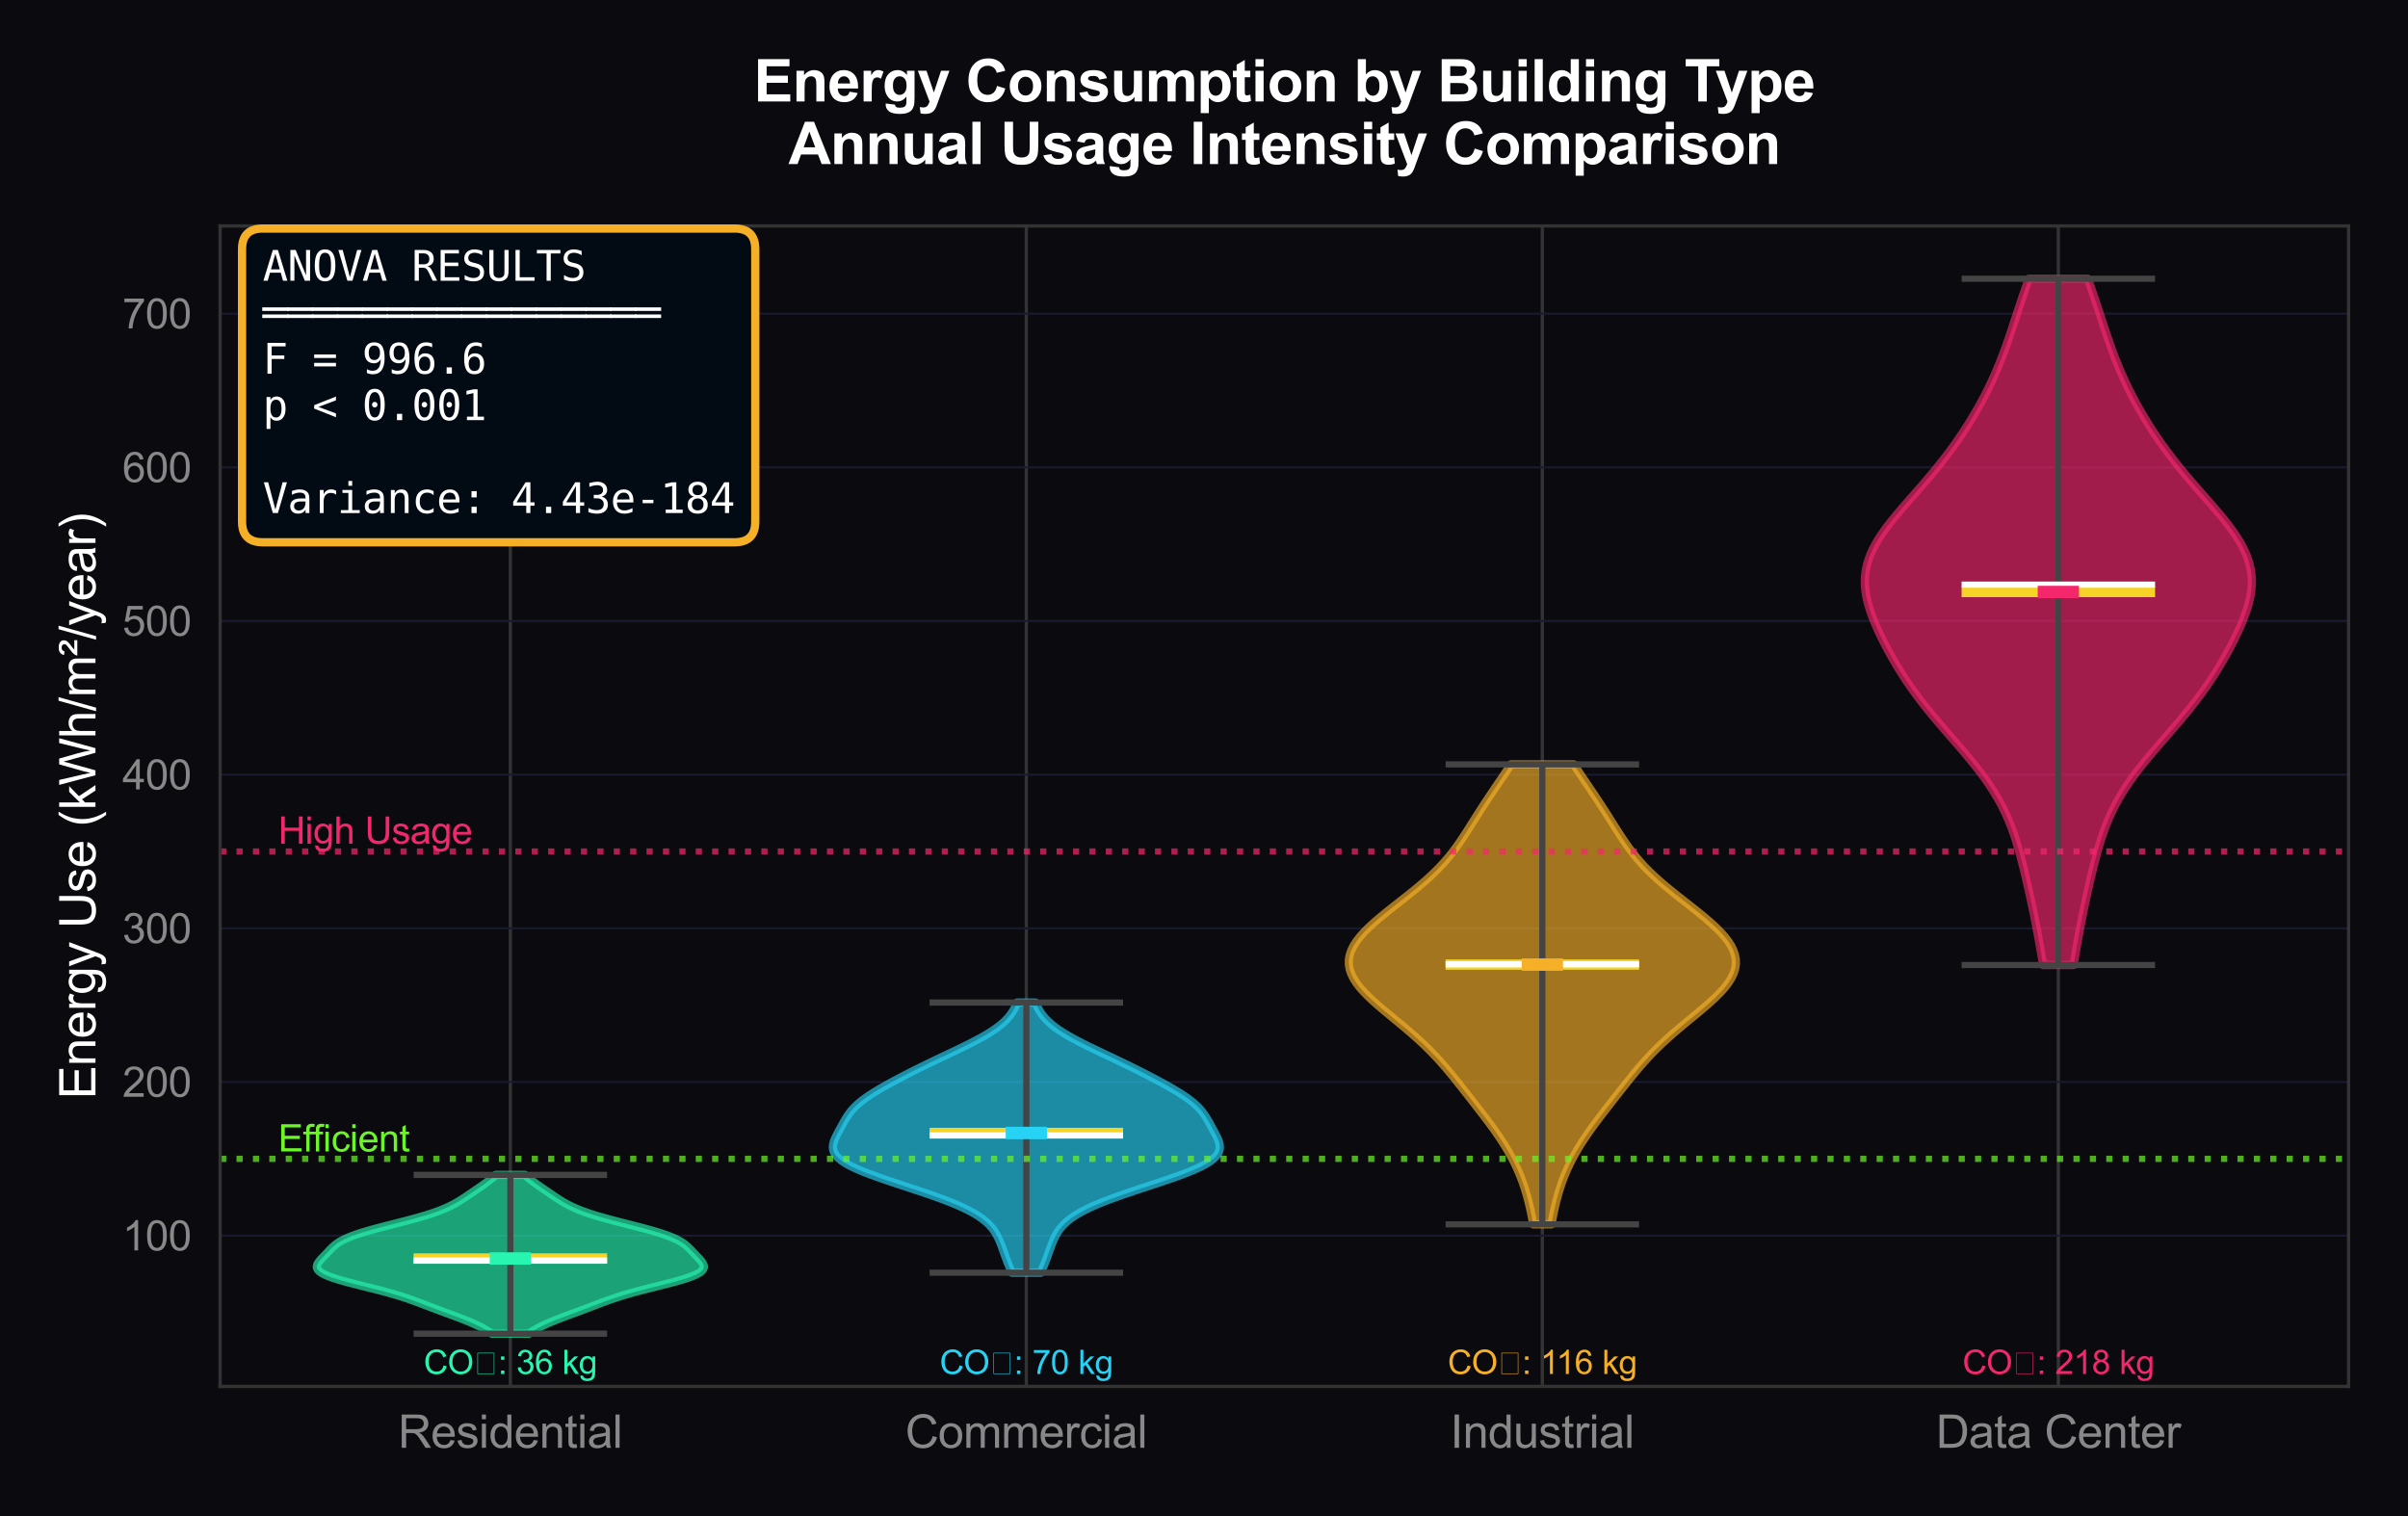 <?xml version="1.0" encoding="utf-8" standalone="no"?>
<!DOCTYPE svg PUBLIC "-//W3C//DTD SVG 1.1//EN"
  "http://www.w3.org/Graphics/SVG/1.1/DTD/svg11.dtd">
<svg xmlns:xlink="http://www.w3.org/1999/xlink" viewBox="0 0 583.604 367.492" xmlns="http://www.w3.org/2000/svg" version="1.1">
 <defs>
  <style type="text/css">*{stroke-linejoin: round; stroke-linecap: butt}</style>
 </defs>
 <g id="figure_1">
  <g id="patch_1">
   <path d="M 0 367.492 
L 583.604 367.492 
L 583.604 0 
L 0 0 
z
" style="fill: #0a0a0f"/>
  </g>
  <g id="axes_1">
   <g id="patch_2">
    <path d="M 53.344 336.032 
L 569.204 336.032 
L 569.204 54.768 
L 53.344 54.768 
z
" style="fill: #0a0a0f"/>
   </g>
   <g id="matplotlib.axis_1">
    <g id="xtick_1">
     <g id="line2d_1">
      <path d="M 123.689 336.032 
L 123.689 54.768 
" clip-path="url(#p4c315c130b)" style="fill: none; stroke: #333333; stroke-width: 0.8; stroke-linecap: round"/>
     </g>
     <g id="text_1">
      <!-- Residential -->
      <g style="fill: #888888" transform="translate(96.48 350.906) scale(0.11 -0.11)">
       <defs>
        <path id="ArialMT-52" d="M 503 0 
L 503 4581 
L 2534 4581 
Q 3147 4581 3465 4457 
Q 3784 4334 3975 4021 
Q 4166 3709 4166 3331 
Q 4166 2844 3850 2509 
Q 3534 2175 2875 2084 
Q 3116 1969 3241 1856 
Q 3506 1613 3744 1247 
L 4541 0 
L 3778 0 
L 3172 953 
Q 2906 1366 2734 1584 
Q 2563 1803 2427 1890 
Q 2291 1978 2150 2013 
Q 2047 2034 1813 2034 
L 1109 2034 
L 1109 0 
L 503 0 
z
M 1109 2559 
L 2413 2559 
Q 2828 2559 3062 2645 
Q 3297 2731 3419 2920 
Q 3541 3109 3541 3331 
Q 3541 3656 3305 3865 
Q 3069 4075 2559 4075 
L 1109 4075 
L 1109 2559 
z
" transform="scale(0.016)"/>
        <path id="ArialMT-65" d="M 2694 1069 
L 3275 997 
Q 3138 488 2766 206 
Q 2394 -75 1816 -75 
Q 1088 -75 661 373 
Q 234 822 234 1631 
Q 234 2469 665 2931 
Q 1097 3394 1784 3394 
Q 2450 3394 2872 2941 
Q 3294 2488 3294 1666 
Q 3294 1616 3291 1516 
L 816 1516 
Q 847 969 1125 678 
Q 1403 388 1819 388 
Q 2128 388 2347 550 
Q 2566 713 2694 1069 
z
M 847 1978 
L 2700 1978 
Q 2663 2397 2488 2606 
Q 2219 2931 1791 2931 
Q 1403 2931 1139 2672 
Q 875 2413 847 1978 
z
" transform="scale(0.016)"/>
        <path id="ArialMT-73" d="M 197 991 
L 753 1078 
Q 800 744 1014 566 
Q 1228 388 1613 388 
Q 2000 388 2187 545 
Q 2375 703 2375 916 
Q 2375 1106 2209 1216 
Q 2094 1291 1634 1406 
Q 1016 1563 777 1677 
Q 538 1791 414 1992 
Q 291 2194 291 2438 
Q 291 2659 392 2848 
Q 494 3038 669 3163 
Q 800 3259 1026 3326 
Q 1253 3394 1513 3394 
Q 1903 3394 2198 3281 
Q 2494 3169 2634 2976 
Q 2775 2784 2828 2463 
L 2278 2388 
Q 2241 2644 2061 2787 
Q 1881 2931 1553 2931 
Q 1166 2931 1000 2803 
Q 834 2675 834 2503 
Q 834 2394 903 2306 
Q 972 2216 1119 2156 
Q 1203 2125 1616 2013 
Q 2213 1853 2448 1751 
Q 2684 1650 2818 1456 
Q 2953 1263 2953 975 
Q 2953 694 2789 445 
Q 2625 197 2315 61 
Q 2006 -75 1616 -75 
Q 969 -75 630 194 
Q 291 463 197 991 
z
" transform="scale(0.016)"/>
        <path id="ArialMT-69" d="M 425 3934 
L 425 4581 
L 988 4581 
L 988 3934 
L 425 3934 
z
M 425 0 
L 425 3319 
L 988 3319 
L 988 0 
L 425 0 
z
" transform="scale(0.016)"/>
        <path id="ArialMT-64" d="M 2575 0 
L 2575 419 
Q 2259 -75 1647 -75 
Q 1250 -75 917 144 
Q 584 363 401 755 
Q 219 1147 219 1656 
Q 219 2153 384 2558 
Q 550 2963 881 3178 
Q 1213 3394 1622 3394 
Q 1922 3394 2156 3267 
Q 2391 3141 2538 2938 
L 2538 4581 
L 3097 4581 
L 3097 0 
L 2575 0 
z
M 797 1656 
Q 797 1019 1065 703 
Q 1334 388 1700 388 
Q 2069 388 2326 689 
Q 2584 991 2584 1609 
Q 2584 2291 2321 2609 
Q 2059 2928 1675 2928 
Q 1300 2928 1048 2622 
Q 797 2316 797 1656 
z
" transform="scale(0.016)"/>
        <path id="ArialMT-6e" d="M 422 0 
L 422 3319 
L 928 3319 
L 928 2847 
Q 1294 3394 1984 3394 
Q 2284 3394 2536 3286 
Q 2788 3178 2913 3003 
Q 3038 2828 3088 2588 
Q 3119 2431 3119 2041 
L 3119 0 
L 2556 0 
L 2556 2019 
Q 2556 2363 2490 2533 
Q 2425 2703 2258 2804 
Q 2091 2906 1866 2906 
Q 1506 2906 1245 2678 
Q 984 2450 984 1813 
L 984 0 
L 422 0 
z
" transform="scale(0.016)"/>
        <path id="ArialMT-74" d="M 1650 503 
L 1731 6 
Q 1494 -44 1306 -44 
Q 1000 -44 831 53 
Q 663 150 594 308 
Q 525 466 525 972 
L 525 2881 
L 113 2881 
L 113 3319 
L 525 3319 
L 525 4141 
L 1084 4478 
L 1084 3319 
L 1650 3319 
L 1650 2881 
L 1084 2881 
L 1084 941 
Q 1084 700 1114 631 
Q 1144 563 1211 522 
Q 1278 481 1403 481 
Q 1497 481 1650 503 
z
" transform="scale(0.016)"/>
        <path id="ArialMT-61" d="M 2588 409 
Q 2275 144 1986 34 
Q 1697 -75 1366 -75 
Q 819 -75 525 192 
Q 231 459 231 875 
Q 231 1119 342 1320 
Q 453 1522 633 1644 
Q 813 1766 1038 1828 
Q 1203 1872 1538 1913 
Q 2219 1994 2541 2106 
Q 2544 2222 2544 2253 
Q 2544 2597 2384 2738 
Q 2169 2928 1744 2928 
Q 1347 2928 1158 2789 
Q 969 2650 878 2297 
L 328 2372 
Q 403 2725 575 2942 
Q 747 3159 1072 3276 
Q 1397 3394 1825 3394 
Q 2250 3394 2515 3294 
Q 2781 3194 2906 3042 
Q 3031 2891 3081 2659 
Q 3109 2516 3109 2141 
L 3109 1391 
Q 3109 606 3145 398 
Q 3181 191 3288 0 
L 2700 0 
Q 2613 175 2588 409 
z
M 2541 1666 
Q 2234 1541 1622 1453 
Q 1275 1403 1131 1340 
Q 988 1278 909 1158 
Q 831 1038 831 891 
Q 831 666 1001 516 
Q 1172 366 1500 366 
Q 1825 366 2078 508 
Q 2331 650 2450 897 
Q 2541 1088 2541 1459 
L 2541 1666 
z
" transform="scale(0.016)"/>
        <path id="ArialMT-6c" d="M 409 0 
L 409 4581 
L 972 4581 
L 972 0 
L 409 0 
z
" transform="scale(0.016)"/>
       </defs>
       <use xlink:href="#ArialMT-52"/>
       <use xlink:href="#ArialMT-65" transform="translate(72.217 0)"/>
       <use xlink:href="#ArialMT-73" transform="translate(127.832 0)"/>
       <use xlink:href="#ArialMT-69" transform="translate(177.832 0)"/>
       <use xlink:href="#ArialMT-64" transform="translate(200.049 0)"/>
       <use xlink:href="#ArialMT-65" transform="translate(255.664 0)"/>
       <use xlink:href="#ArialMT-6e" transform="translate(311.279 0)"/>
       <use xlink:href="#ArialMT-74" transform="translate(366.895 0)"/>
       <use xlink:href="#ArialMT-69" transform="translate(394.678 0)"/>
       <use xlink:href="#ArialMT-61" transform="translate(416.895 0)"/>
       <use xlink:href="#ArialMT-6c" transform="translate(472.51 0)"/>
      </g>
     </g>
    </g>
    <g id="xtick_2">
     <g id="line2d_2">
      <path d="M 248.746 336.032 
L 248.746 54.768 
" clip-path="url(#p4c315c130b)" style="fill: none; stroke: #333333; stroke-width: 0.8; stroke-linecap: round"/>
     </g>
     <g id="text_2">
      <!-- Commercial -->
      <g style="fill: #888888" transform="translate(219.41 350.906) scale(0.11 -0.11)">
       <defs>
        <path id="ArialMT-43" d="M 3763 1606 
L 4369 1453 
Q 4178 706 3683 314 
Q 3188 -78 2472 -78 
Q 1731 -78 1267 223 
Q 803 525 561 1097 
Q 319 1669 319 2325 
Q 319 3041 592 3573 
Q 866 4106 1370 4382 
Q 1875 4659 2481 4659 
Q 3169 4659 3637 4309 
Q 4106 3959 4291 3325 
L 3694 3184 
Q 3534 3684 3231 3912 
Q 2928 4141 2469 4141 
Q 1941 4141 1586 3887 
Q 1231 3634 1087 3207 
Q 944 2781 944 2328 
Q 944 1744 1114 1308 
Q 1284 872 1643 656 
Q 2003 441 2422 441 
Q 2931 441 3284 734 
Q 3638 1028 3763 1606 
z
" transform="scale(0.016)"/>
        <path id="ArialMT-6f" d="M 213 1659 
Q 213 2581 725 3025 
Q 1153 3394 1769 3394 
Q 2453 3394 2887 2945 
Q 3322 2497 3322 1706 
Q 3322 1066 3130 698 
Q 2938 331 2570 128 
Q 2203 -75 1769 -75 
Q 1072 -75 642 372 
Q 213 819 213 1659 
z
M 791 1659 
Q 791 1022 1069 705 
Q 1347 388 1769 388 
Q 2188 388 2466 706 
Q 2744 1025 2744 1678 
Q 2744 2294 2464 2611 
Q 2184 2928 1769 2928 
Q 1347 2928 1069 2612 
Q 791 2297 791 1659 
z
" transform="scale(0.016)"/>
        <path id="ArialMT-6d" d="M 422 0 
L 422 3319 
L 925 3319 
L 925 2853 
Q 1081 3097 1340 3245 
Q 1600 3394 1931 3394 
Q 2300 3394 2536 3241 
Q 2772 3088 2869 2813 
Q 3263 3394 3894 3394 
Q 4388 3394 4653 3120 
Q 4919 2847 4919 2278 
L 4919 0 
L 4359 0 
L 4359 2091 
Q 4359 2428 4304 2576 
Q 4250 2725 4106 2815 
Q 3963 2906 3769 2906 
Q 3419 2906 3187 2673 
Q 2956 2441 2956 1928 
L 2956 0 
L 2394 0 
L 2394 2156 
Q 2394 2531 2256 2718 
Q 2119 2906 1806 2906 
Q 1569 2906 1367 2781 
Q 1166 2656 1075 2415 
Q 984 2175 984 1722 
L 984 0 
L 422 0 
z
" transform="scale(0.016)"/>
        <path id="ArialMT-72" d="M 416 0 
L 416 3319 
L 922 3319 
L 922 2816 
Q 1116 3169 1280 3281 
Q 1444 3394 1641 3394 
Q 1925 3394 2219 3213 
L 2025 2691 
Q 1819 2813 1613 2813 
Q 1428 2813 1281 2702 
Q 1134 2591 1072 2394 
Q 978 2094 978 1738 
L 978 0 
L 416 0 
z
" transform="scale(0.016)"/>
        <path id="ArialMT-63" d="M 2588 1216 
L 3141 1144 
Q 3050 572 2676 248 
Q 2303 -75 1759 -75 
Q 1078 -75 664 370 
Q 250 816 250 1647 
Q 250 2184 428 2587 
Q 606 2991 970 3192 
Q 1334 3394 1763 3394 
Q 2303 3394 2647 3120 
Q 2991 2847 3088 2344 
L 2541 2259 
Q 2463 2594 2264 2762 
Q 2066 2931 1784 2931 
Q 1359 2931 1093 2626 
Q 828 2322 828 1663 
Q 828 994 1084 691 
Q 1341 388 1753 388 
Q 2084 388 2306 591 
Q 2528 794 2588 1216 
z
" transform="scale(0.016)"/>
       </defs>
       <use xlink:href="#ArialMT-43"/>
       <use xlink:href="#ArialMT-6f" transform="translate(72.217 0)"/>
       <use xlink:href="#ArialMT-6d" transform="translate(127.832 0)"/>
       <use xlink:href="#ArialMT-6d" transform="translate(211.133 0)"/>
       <use xlink:href="#ArialMT-65" transform="translate(294.434 0)"/>
       <use xlink:href="#ArialMT-72" transform="translate(350.049 0)"/>
       <use xlink:href="#ArialMT-63" transform="translate(383.35 0)"/>
       <use xlink:href="#ArialMT-69" transform="translate(433.35 0)"/>
       <use xlink:href="#ArialMT-61" transform="translate(455.566 0)"/>
       <use xlink:href="#ArialMT-6c" transform="translate(511.182 0)"/>
      </g>
     </g>
    </g>
    <g id="xtick_3">
     <g id="line2d_3">
      <path d="M 373.803 336.032 
L 373.803 54.768 
" clip-path="url(#p4c315c130b)" style="fill: none; stroke: #333333; stroke-width: 0.8; stroke-linecap: round"/>
     </g>
     <g id="text_3">
      <!-- Industrial -->
      <g style="fill: #888888" transform="translate(351.487 350.906) scale(0.11 -0.11)">
       <defs>
        <path id="ArialMT-49" d="M 597 0 
L 597 4581 
L 1203 4581 
L 1203 0 
L 597 0 
z
" transform="scale(0.016)"/>
        <path id="ArialMT-75" d="M 2597 0 
L 2597 488 
Q 2209 -75 1544 -75 
Q 1250 -75 995 37 
Q 741 150 617 320 
Q 494 491 444 738 
Q 409 903 409 1263 
L 409 3319 
L 972 3319 
L 972 1478 
Q 972 1038 1006 884 
Q 1059 663 1231 536 
Q 1403 409 1656 409 
Q 1909 409 2131 539 
Q 2353 669 2445 892 
Q 2538 1116 2538 1541 
L 2538 3319 
L 3100 3319 
L 3100 0 
L 2597 0 
z
" transform="scale(0.016)"/>
       </defs>
       <use xlink:href="#ArialMT-49"/>
       <use xlink:href="#ArialMT-6e" transform="translate(27.783 0)"/>
       <use xlink:href="#ArialMT-64" transform="translate(83.398 0)"/>
       <use xlink:href="#ArialMT-75" transform="translate(139.014 0)"/>
       <use xlink:href="#ArialMT-73" transform="translate(194.629 0)"/>
       <use xlink:href="#ArialMT-74" transform="translate(244.629 0)"/>
       <use xlink:href="#ArialMT-72" transform="translate(272.412 0)"/>
       <use xlink:href="#ArialMT-69" transform="translate(305.713 0)"/>
       <use xlink:href="#ArialMT-61" transform="translate(327.93 0)"/>
       <use xlink:href="#ArialMT-6c" transform="translate(383.545 0)"/>
      </g>
     </g>
    </g>
    <g id="xtick_4">
     <g id="line2d_4">
      <path d="M 498.86 336.032 
L 498.86 54.768 
" clip-path="url(#p4c315c130b)" style="fill: none; stroke: #333333; stroke-width: 0.8; stroke-linecap: round"/>
     </g>
     <g id="text_4">
      <!-- Data Center -->
      <g style="fill: #888888" transform="translate(469.208 350.906) scale(0.11 -0.11)">
       <defs>
        <path id="ArialMT-44" d="M 494 0 
L 494 4581 
L 2072 4581 
Q 2606 4581 2888 4516 
Q 3281 4425 3559 4188 
Q 3922 3881 4101 3404 
Q 4281 2928 4281 2316 
Q 4281 1794 4159 1391 
Q 4038 988 3847 723 
Q 3656 459 3429 307 
Q 3203 156 2883 78 
Q 2563 0 2147 0 
L 494 0 
z
M 1100 541 
L 2078 541 
Q 2531 541 2789 625 
Q 3047 709 3200 863 
Q 3416 1078 3536 1442 
Q 3656 1806 3656 2325 
Q 3656 3044 3420 3430 
Q 3184 3816 2847 3947 
Q 2603 4041 2063 4041 
L 1100 4041 
L 1100 541 
z
" transform="scale(0.016)"/>
        <path id="ArialMT-20" transform="scale(0.016)"/>
       </defs>
       <use xlink:href="#ArialMT-44"/>
       <use xlink:href="#ArialMT-61" transform="translate(72.217 0)"/>
       <use xlink:href="#ArialMT-74" transform="translate(127.832 0)"/>
       <use xlink:href="#ArialMT-61" transform="translate(155.615 0)"/>
       <use xlink:href="#ArialMT-20" transform="translate(211.23 0)"/>
       <use xlink:href="#ArialMT-43" transform="translate(239.014 0)"/>
       <use xlink:href="#ArialMT-65" transform="translate(311.23 0)"/>
       <use xlink:href="#ArialMT-6e" transform="translate(366.846 0)"/>
       <use xlink:href="#ArialMT-74" transform="translate(422.461 0)"/>
       <use xlink:href="#ArialMT-65" transform="translate(450.244 0)"/>
       <use xlink:href="#ArialMT-72" transform="translate(505.859 0)"/>
      </g>
     </g>
    </g>
   </g>
   <g id="matplotlib.axis_2">
    <g id="ytick_1">
     <g id="line2d_5">
      <path d="M 53.344 299.489 
L 569.204 299.489 
" clip-path="url(#p4c315c130b)" style="fill: none; stroke: #1a1a2e; stroke-width: 0.5; stroke-linecap: round"/>
     </g>
     <g id="text_5">
      <!-- 100 -->
      <g style="fill: #888888" transform="translate(29.661 303.068) scale(0.1 -0.1)">
       <defs>
        <path id="ArialMT-31" d="M 2384 0 
L 1822 0 
L 1822 3584 
Q 1619 3391 1289 3197 
Q 959 3003 697 2906 
L 697 3450 
Q 1169 3672 1522 3987 
Q 1875 4303 2022 4600 
L 2384 4600 
L 2384 0 
z
" transform="scale(0.016)"/>
        <path id="ArialMT-30" d="M 266 2259 
Q 266 3072 433 3567 
Q 600 4063 929 4331 
Q 1259 4600 1759 4600 
Q 2128 4600 2406 4451 
Q 2684 4303 2865 4023 
Q 3047 3744 3150 3342 
Q 3253 2941 3253 2259 
Q 3253 1453 3087 958 
Q 2922 463 2592 192 
Q 2263 -78 1759 -78 
Q 1097 -78 719 397 
Q 266 969 266 2259 
z
M 844 2259 
Q 844 1131 1108 757 
Q 1372 384 1759 384 
Q 2147 384 2411 759 
Q 2675 1134 2675 2259 
Q 2675 3391 2411 3762 
Q 2147 4134 1753 4134 
Q 1366 4134 1134 3806 
Q 844 3388 844 2259 
z
" transform="scale(0.016)"/>
       </defs>
       <use xlink:href="#ArialMT-31"/>
       <use xlink:href="#ArialMT-30" transform="translate(55.615 0)"/>
       <use xlink:href="#ArialMT-30" transform="translate(111.23 0)"/>
      </g>
     </g>
    </g>
    <g id="ytick_2">
     <g id="line2d_6">
      <path d="M 53.344 262.246 
L 569.204 262.246 
" clip-path="url(#p4c315c130b)" style="fill: none; stroke: #1a1a2e; stroke-width: 0.5; stroke-linecap: round"/>
     </g>
     <g id="text_6">
      <!-- 200 -->
      <g style="fill: #888888" transform="translate(29.661 265.825) scale(0.1 -0.1)">
       <defs>
        <path id="ArialMT-32" d="M 3222 541 
L 3222 0 
L 194 0 
Q 188 203 259 391 
Q 375 700 629 1000 
Q 884 1300 1366 1694 
Q 2113 2306 2375 2664 
Q 2638 3022 2638 3341 
Q 2638 3675 2398 3904 
Q 2159 4134 1775 4134 
Q 1369 4134 1125 3890 
Q 881 3647 878 3216 
L 300 3275 
Q 359 3922 746 4261 
Q 1134 4600 1788 4600 
Q 2447 4600 2831 4234 
Q 3216 3869 3216 3328 
Q 3216 3053 3103 2787 
Q 2991 2522 2730 2228 
Q 2469 1934 1863 1422 
Q 1356 997 1212 845 
Q 1069 694 975 541 
L 3222 541 
z
" transform="scale(0.016)"/>
       </defs>
       <use xlink:href="#ArialMT-32"/>
       <use xlink:href="#ArialMT-30" transform="translate(55.615 0)"/>
       <use xlink:href="#ArialMT-30" transform="translate(111.23 0)"/>
      </g>
     </g>
    </g>
    <g id="ytick_3">
     <g id="line2d_7">
      <path d="M 53.344 225.002 
L 569.204 225.002 
" clip-path="url(#p4c315c130b)" style="fill: none; stroke: #1a1a2e; stroke-width: 0.5; stroke-linecap: round"/>
     </g>
     <g id="text_7">
      <!-- 300 -->
      <g style="fill: #888888" transform="translate(29.661 228.581) scale(0.1 -0.1)">
       <defs>
        <path id="ArialMT-33" d="M 269 1209 
L 831 1284 
Q 928 806 1161 595 
Q 1394 384 1728 384 
Q 2125 384 2398 659 
Q 2672 934 2672 1341 
Q 2672 1728 2419 1979 
Q 2166 2231 1775 2231 
Q 1616 2231 1378 2169 
L 1441 2663 
Q 1497 2656 1531 2656 
Q 1891 2656 2178 2843 
Q 2466 3031 2466 3422 
Q 2466 3731 2256 3934 
Q 2047 4138 1716 4138 
Q 1388 4138 1169 3931 
Q 950 3725 888 3313 
L 325 3413 
Q 428 3978 793 4289 
Q 1159 4600 1703 4600 
Q 2078 4600 2393 4439 
Q 2709 4278 2876 4000 
Q 3044 3722 3044 3409 
Q 3044 3113 2884 2869 
Q 2725 2625 2413 2481 
Q 2819 2388 3044 2092 
Q 3269 1797 3269 1353 
Q 3269 753 2831 336 
Q 2394 -81 1725 -81 
Q 1122 -81 723 278 
Q 325 638 269 1209 
z
" transform="scale(0.016)"/>
       </defs>
       <use xlink:href="#ArialMT-33"/>
       <use xlink:href="#ArialMT-30" transform="translate(55.615 0)"/>
       <use xlink:href="#ArialMT-30" transform="translate(111.23 0)"/>
      </g>
     </g>
    </g>
    <g id="ytick_4">
     <g id="line2d_8">
      <path d="M 53.344 187.759 
L 569.204 187.759 
" clip-path="url(#p4c315c130b)" style="fill: none; stroke: #1a1a2e; stroke-width: 0.5; stroke-linecap: round"/>
     </g>
     <g id="text_8">
      <!-- 400 -->
      <g style="fill: #888888" transform="translate(29.661 191.338) scale(0.1 -0.1)">
       <defs>
        <path id="ArialMT-34" d="M 2069 0 
L 2069 1097 
L 81 1097 
L 81 1613 
L 2172 4581 
L 2631 4581 
L 2631 1613 
L 3250 1613 
L 3250 1097 
L 2631 1097 
L 2631 0 
L 2069 0 
z
M 2069 1613 
L 2069 3678 
L 634 1613 
L 2069 1613 
z
" transform="scale(0.016)"/>
       </defs>
       <use xlink:href="#ArialMT-34"/>
       <use xlink:href="#ArialMT-30" transform="translate(55.615 0)"/>
       <use xlink:href="#ArialMT-30" transform="translate(111.23 0)"/>
      </g>
     </g>
    </g>
    <g id="ytick_5">
     <g id="line2d_9">
      <path d="M 53.344 150.515 
L 569.204 150.515 
" clip-path="url(#p4c315c130b)" style="fill: none; stroke: #1a1a2e; stroke-width: 0.5; stroke-linecap: round"/>
     </g>
     <g id="text_9">
      <!-- 500 -->
      <g style="fill: #888888" transform="translate(29.661 154.094) scale(0.1 -0.1)">
       <defs>
        <path id="ArialMT-35" d="M 266 1200 
L 856 1250 
Q 922 819 1161 601 
Q 1400 384 1738 384 
Q 2144 384 2425 690 
Q 2706 997 2706 1503 
Q 2706 1984 2436 2262 
Q 2166 2541 1728 2541 
Q 1456 2541 1237 2417 
Q 1019 2294 894 2097 
L 366 2166 
L 809 4519 
L 3088 4519 
L 3088 3981 
L 1259 3981 
L 1013 2750 
Q 1425 3038 1878 3038 
Q 2478 3038 2890 2622 
Q 3303 2206 3303 1553 
Q 3303 931 2941 478 
Q 2500 -78 1738 -78 
Q 1113 -78 717 272 
Q 322 622 266 1200 
z
" transform="scale(0.016)"/>
       </defs>
       <use xlink:href="#ArialMT-35"/>
       <use xlink:href="#ArialMT-30" transform="translate(55.615 0)"/>
       <use xlink:href="#ArialMT-30" transform="translate(111.23 0)"/>
      </g>
     </g>
    </g>
    <g id="ytick_6">
     <g id="line2d_10">
      <path d="M 53.344 113.272 
L 569.204 113.272 
" clip-path="url(#p4c315c130b)" style="fill: none; stroke: #1a1a2e; stroke-width: 0.5; stroke-linecap: round"/>
     </g>
     <g id="text_10">
      <!-- 600 -->
      <g style="fill: #888888" transform="translate(29.661 116.851) scale(0.1 -0.1)">
       <defs>
        <path id="ArialMT-36" d="M 3184 3459 
L 2625 3416 
Q 2550 3747 2413 3897 
Q 2184 4138 1850 4138 
Q 1581 4138 1378 3988 
Q 1113 3794 959 3422 
Q 806 3050 800 2363 
Q 1003 2672 1297 2822 
Q 1591 2972 1913 2972 
Q 2475 2972 2870 2558 
Q 3266 2144 3266 1488 
Q 3266 1056 3080 686 
Q 2894 316 2569 119 
Q 2244 -78 1831 -78 
Q 1128 -78 684 439 
Q 241 956 241 2144 
Q 241 3472 731 4075 
Q 1159 4600 1884 4600 
Q 2425 4600 2770 4297 
Q 3116 3994 3184 3459 
z
M 888 1484 
Q 888 1194 1011 928 
Q 1134 663 1356 523 
Q 1578 384 1822 384 
Q 2178 384 2434 671 
Q 2691 959 2691 1453 
Q 2691 1928 2437 2201 
Q 2184 2475 1800 2475 
Q 1419 2475 1153 2201 
Q 888 1928 888 1484 
z
" transform="scale(0.016)"/>
       </defs>
       <use xlink:href="#ArialMT-36"/>
       <use xlink:href="#ArialMT-30" transform="translate(55.615 0)"/>
       <use xlink:href="#ArialMT-30" transform="translate(111.23 0)"/>
      </g>
     </g>
    </g>
    <g id="ytick_7">
     <g id="line2d_11">
      <path d="M 53.344 76.028 
L 569.204 76.028 
" clip-path="url(#p4c315c130b)" style="fill: none; stroke: #1a1a2e; stroke-width: 0.5; stroke-linecap: round"/>
     </g>
     <g id="text_11">
      <!-- 700 -->
      <g style="fill: #888888" transform="translate(29.661 79.607) scale(0.1 -0.1)">
       <defs>
        <path id="ArialMT-37" d="M 303 3981 
L 303 4522 
L 3269 4522 
L 3269 4084 
Q 2831 3619 2401 2847 
Q 1972 2075 1738 1259 
Q 1569 684 1522 0 
L 944 0 
Q 953 541 1156 1306 
Q 1359 2072 1739 2783 
Q 2119 3494 2547 3981 
L 303 3981 
z
" transform="scale(0.016)"/>
       </defs>
       <use xlink:href="#ArialMT-37"/>
       <use xlink:href="#ArialMT-30" transform="translate(55.615 0)"/>
       <use xlink:href="#ArialMT-30" transform="translate(111.23 0)"/>
      </g>
     </g>
    </g>
    <g id="text_12">
     <!-- Energy Use (kWh/m²/year) -->
     <g style="fill: #ffffff" transform="translate(23.136 266.409) rotate(-90) scale(0.12 -0.12)">
      <defs>
       <path id="ArialMT-45" d="M 506 0 
L 506 4581 
L 3819 4581 
L 3819 4041 
L 1113 4041 
L 1113 2638 
L 3647 2638 
L 3647 2100 
L 1113 2100 
L 1113 541 
L 3925 541 
L 3925 0 
L 506 0 
z
" transform="scale(0.016)"/>
       <path id="ArialMT-67" d="M 319 -275 
L 866 -356 
Q 900 -609 1056 -725 
Q 1266 -881 1628 -881 
Q 2019 -881 2231 -725 
Q 2444 -569 2519 -288 
Q 2563 -116 2559 434 
Q 2191 0 1641 0 
Q 956 0 581 494 
Q 206 988 206 1678 
Q 206 2153 378 2554 
Q 550 2956 876 3175 
Q 1203 3394 1644 3394 
Q 2231 3394 2613 2919 
L 2613 3319 
L 3131 3319 
L 3131 450 
Q 3131 -325 2973 -648 
Q 2816 -972 2473 -1159 
Q 2131 -1347 1631 -1347 
Q 1038 -1347 672 -1080 
Q 306 -813 319 -275 
z
M 784 1719 
Q 784 1066 1043 766 
Q 1303 466 1694 466 
Q 2081 466 2343 764 
Q 2606 1063 2606 1700 
Q 2606 2309 2336 2618 
Q 2066 2928 1684 2928 
Q 1309 2928 1046 2623 
Q 784 2319 784 1719 
z
" transform="scale(0.016)"/>
       <path id="ArialMT-79" d="M 397 -1278 
L 334 -750 
Q 519 -800 656 -800 
Q 844 -800 956 -737 
Q 1069 -675 1141 -563 
Q 1194 -478 1313 -144 
Q 1328 -97 1363 -6 
L 103 3319 
L 709 3319 
L 1400 1397 
Q 1534 1031 1641 628 
Q 1738 1016 1872 1384 
L 2581 3319 
L 3144 3319 
L 1881 -56 
Q 1678 -603 1566 -809 
Q 1416 -1088 1222 -1217 
Q 1028 -1347 759 -1347 
Q 597 -1347 397 -1278 
z
" transform="scale(0.016)"/>
       <path id="ArialMT-55" d="M 3500 4581 
L 4106 4581 
L 4106 1934 
Q 4106 1244 3950 837 
Q 3794 431 3386 176 
Q 2978 -78 2316 -78 
Q 1672 -78 1262 144 
Q 853 366 678 786 
Q 503 1206 503 1934 
L 503 4581 
L 1109 4581 
L 1109 1938 
Q 1109 1341 1220 1058 
Q 1331 775 1601 622 
Q 1872 469 2263 469 
Q 2931 469 3215 772 
Q 3500 1075 3500 1938 
L 3500 4581 
z
" transform="scale(0.016)"/>
       <path id="ArialMT-28" d="M 1497 -1347 
Q 1031 -759 709 28 
Q 388 816 388 1659 
Q 388 2403 628 3084 
Q 909 3875 1497 4659 
L 1900 4659 
Q 1522 4009 1400 3731 
Q 1209 3300 1100 2831 
Q 966 2247 966 1656 
Q 966 153 1900 -1347 
L 1497 -1347 
z
" transform="scale(0.016)"/>
       <path id="ArialMT-6b" d="M 425 0 
L 425 4581 
L 988 4581 
L 988 1969 
L 2319 3319 
L 3047 3319 
L 1778 2088 
L 3175 0 
L 2481 0 
L 1384 1697 
L 988 1316 
L 988 0 
L 425 0 
z
" transform="scale(0.016)"/>
       <path id="ArialMT-57" d="M 1294 0 
L 78 4581 
L 700 4581 
L 1397 1578 
Q 1509 1106 1591 641 
Q 1766 1375 1797 1488 
L 2669 4581 
L 3400 4581 
L 4056 2263 
Q 4303 1400 4413 641 
Q 4500 1075 4641 1638 
L 5359 4581 
L 5969 4581 
L 4713 0 
L 4128 0 
L 3163 3491 
Q 3041 3928 3019 4028 
Q 2947 3713 2884 3491 
L 1913 0 
L 1294 0 
z
" transform="scale(0.016)"/>
       <path id="ArialMT-68" d="M 422 0 
L 422 4581 
L 984 4581 
L 984 2938 
Q 1378 3394 1978 3394 
Q 2347 3394 2619 3248 
Q 2891 3103 3008 2847 
Q 3125 2591 3125 2103 
L 3125 0 
L 2563 0 
L 2563 2103 
Q 2563 2525 2380 2717 
Q 2197 2909 1863 2909 
Q 1613 2909 1392 2779 
Q 1172 2650 1078 2428 
Q 984 2206 984 1816 
L 984 0 
L 422 0 
z
" transform="scale(0.016)"/>
       <path id="ArialMT-2f" d="M 0 -78 
L 1328 4659 
L 1778 4659 
L 453 -78 
L 0 -78 
z
" transform="scale(0.016)"/>
       <path id="ArialMT-b2" d="M 78 2291 
Q 97 2469 225 2647 
Q 422 2916 872 3242 
Q 1322 3569 1406 3663 
Q 1522 3791 1522 3925 
Q 1522 4075 1412 4172 
Q 1303 4269 1091 4269 
Q 884 4269 782 4195 
Q 681 4122 616 3913 
L 144 3963 
Q 234 4309 457 4473 
Q 681 4638 1100 4638 
Q 1572 4638 1792 4453 
Q 2013 4269 2013 4003 
Q 2013 3741 1828 3506 
Q 1688 3331 1188 2972 
Q 928 2781 819 2669 
L 2025 2669 
L 2025 2291 
L 78 2291 
z
" transform="scale(0.016)"/>
       <path id="ArialMT-29" d="M 791 -1347 
L 388 -1347 
Q 1322 153 1322 1656 
Q 1322 2244 1188 2822 
Q 1081 3291 891 3722 
Q 769 4003 388 4659 
L 791 4659 
Q 1378 3875 1659 3084 
Q 1900 2403 1900 1659 
Q 1900 816 1576 28 
Q 1253 -759 791 -1347 
z
" transform="scale(0.016)"/>
      </defs>
      <use xlink:href="#ArialMT-45"/>
      <use xlink:href="#ArialMT-6e" transform="translate(66.699 0)"/>
      <use xlink:href="#ArialMT-65" transform="translate(122.314 0)"/>
      <use xlink:href="#ArialMT-72" transform="translate(177.93 0)"/>
      <use xlink:href="#ArialMT-67" transform="translate(211.23 0)"/>
      <use xlink:href="#ArialMT-79" transform="translate(266.846 0)"/>
      <use xlink:href="#ArialMT-20" transform="translate(316.846 0)"/>
      <use xlink:href="#ArialMT-55" transform="translate(344.629 0)"/>
      <use xlink:href="#ArialMT-73" transform="translate(416.846 0)"/>
      <use xlink:href="#ArialMT-65" transform="translate(466.846 0)"/>
      <use xlink:href="#ArialMT-20" transform="translate(522.461 0)"/>
      <use xlink:href="#ArialMT-28" transform="translate(550.244 0)"/>
      <use xlink:href="#ArialMT-6b" transform="translate(583.545 0)"/>
      <use xlink:href="#ArialMT-57" transform="translate(633.545 0)"/>
      <use xlink:href="#ArialMT-68" transform="translate(727.93 0)"/>
      <use xlink:href="#ArialMT-2f" transform="translate(783.545 0)"/>
      <use xlink:href="#ArialMT-6d" transform="translate(811.328 0)"/>
      <use xlink:href="#ArialMT-b2" transform="translate(894.629 0)"/>
      <use xlink:href="#ArialMT-2f" transform="translate(927.93 0)"/>
      <use xlink:href="#ArialMT-79" transform="translate(955.713 0)"/>
      <use xlink:href="#ArialMT-65" transform="translate(1005.713 0)"/>
      <use xlink:href="#ArialMT-61" transform="translate(1061.328 0)"/>
      <use xlink:href="#ArialMT-72" transform="translate(1116.943 0)"/>
      <use xlink:href="#ArialMT-29" transform="translate(1150.244 0)"/>
     </g>
    </g>
   </g>
   <g id="FillBetweenPolyCollection_1">
    <defs>
     <path id="mf51d26132c" d="M 128.202 -44.245 
L 119.175 -44.245 
L 118.614 -44.633 
L 118.002 -45.022 
L 117.337 -45.411 
L 116.617 -45.8 
L 115.84 -46.188 
L 115.007 -46.577 
L 114.121 -46.966 
L 113.186 -47.355 
L 112.209 -47.743 
L 111.198 -48.132 
L 110.164 -48.521 
L 109.116 -48.91 
L 108.064 -49.298 
L 107.015 -49.687 
L 105.975 -50.076 
L 104.945 -50.465 
L 103.924 -50.853 
L 102.906 -51.242 
L 101.882 -51.631 
L 100.839 -52.02 
L 99.764 -52.408 
L 98.643 -52.797 
L 97.464 -53.186 
L 96.217 -53.575 
L 94.898 -53.963 
L 93.506 -54.352 
L 92.048 -54.741 
L 90.536 -55.13 
L 88.99 -55.518 
L 87.431 -55.907 
L 85.889 -56.296 
L 84.391 -56.685 
L 82.969 -57.073 
L 81.652 -57.462 
L 80.464 -57.851 
L 79.427 -58.24 
L 78.557 -58.628 
L 77.864 -59.017 
L 77.348 -59.406 
L 77.006 -59.795 
L 76.827 -60.183 
L 76.792 -60.572 
L 76.883 -60.961 
L 77.074 -61.35 
L 77.342 -61.738 
L 77.664 -62.127 
L 78.018 -62.516 
L 78.387 -62.905 
L 78.76 -63.293 
L 79.129 -63.682 
L 79.494 -64.071 
L 79.859 -64.46 
L 80.235 -64.848 
L 80.635 -65.237 
L 81.075 -65.626 
L 81.571 -66.015 
L 82.141 -66.403 
L 82.8 -66.792 
L 83.559 -67.181 
L 84.428 -67.57 
L 85.409 -67.958 
L 86.502 -68.347 
L 87.703 -68.736 
L 89 -69.125 
L 90.38 -69.514 
L 91.827 -69.902 
L 93.322 -70.291 
L 94.843 -70.68 
L 96.37 -71.069 
L 97.883 -71.457 
L 99.362 -71.846 
L 100.791 -72.235 
L 102.156 -72.624 
L 103.445 -73.012 
L 104.651 -73.401 
L 105.77 -73.79 
L 106.802 -74.179 
L 107.75 -74.567 
L 108.618 -74.956 
L 109.416 -75.345 
L 110.151 -75.734 
L 110.835 -76.122 
L 111.479 -76.511 
L 112.092 -76.9 
L 112.684 -77.289 
L 113.262 -77.677 
L 113.834 -78.066 
L 114.403 -78.455 
L 114.971 -78.844 
L 115.538 -79.232 
L 116.104 -79.621 
L 116.665 -80.01 
L 117.218 -80.399 
L 117.759 -80.787 
L 118.284 -81.176 
L 118.79 -81.565 
L 119.272 -81.954 
L 119.729 -82.342 
L 120.158 -82.731 
L 127.219 -82.731 
L 127.219 -82.731 
L 127.648 -82.342 
L 128.105 -81.954 
L 128.587 -81.565 
L 129.093 -81.176 
L 129.618 -80.787 
L 130.159 -80.399 
L 130.712 -80.01 
L 131.273 -79.621 
L 131.839 -79.232 
L 132.407 -78.844 
L 132.974 -78.455 
L 133.543 -78.066 
L 134.115 -77.677 
L 134.694 -77.289 
L 135.285 -76.9 
L 135.899 -76.511 
L 136.542 -76.122 
L 137.226 -75.734 
L 137.962 -75.345 
L 138.759 -74.956 
L 139.628 -74.567 
L 140.575 -74.179 
L 141.607 -73.79 
L 142.726 -73.401 
L 143.932 -73.012 
L 145.221 -72.624 
L 146.586 -72.235 
L 148.015 -71.846 
L 149.494 -71.457 
L 151.007 -71.069 
L 152.534 -70.68 
L 154.055 -70.291 
L 155.55 -69.902 
L 156.997 -69.514 
L 158.377 -69.125 
L 159.675 -68.736 
L 160.875 -68.347 
L 161.968 -67.958 
L 162.95 -67.57 
L 163.818 -67.181 
L 164.577 -66.792 
L 165.236 -66.403 
L 165.806 -66.015 
L 166.302 -65.626 
L 166.742 -65.237 
L 167.142 -64.848 
L 167.518 -64.46 
L 167.883 -64.071 
L 168.248 -63.682 
L 168.617 -63.293 
L 168.99 -62.905 
L 169.359 -62.516 
L 169.713 -62.127 
L 170.035 -61.738 
L 170.303 -61.35 
L 170.495 -60.961 
L 170.585 -60.572 
L 170.551 -60.183 
L 170.371 -59.795 
L 170.029 -59.406 
L 169.513 -59.017 
L 168.82 -58.628 
L 167.95 -58.24 
L 166.914 -57.851 
L 165.726 -57.462 
L 164.408 -57.073 
L 162.986 -56.685 
L 161.488 -56.296 
L 159.946 -55.907 
L 158.388 -55.518 
L 156.841 -55.13 
L 155.33 -54.741 
L 153.872 -54.352 
L 152.48 -53.963 
L 151.16 -53.575 
L 149.913 -53.186 
L 148.734 -52.797 
L 147.614 -52.408 
L 146.539 -52.02 
L 145.496 -51.631 
L 144.471 -51.242 
L 143.453 -50.853 
L 142.432 -50.465 
L 141.403 -50.076 
L 140.362 -49.687 
L 139.314 -49.298 
L 138.261 -48.91 
L 137.213 -48.521 
L 136.179 -48.132 
L 135.168 -47.743 
L 134.191 -47.355 
L 133.256 -46.966 
L 132.37 -46.577 
L 131.537 -46.188 
L 130.76 -45.8 
L 130.04 -45.411 
L 129.375 -45.022 
L 128.764 -44.633 
L 128.202 -44.245 
z
" style="stroke: #27f5b0; stroke-opacity: 0.65; stroke-width: 2"/>
    </defs>
    <g clip-path="url(#p4c315c130b)">
     <use xlink:href="#mf51d26132c" x="0" y="367.492" style="fill: #27f5b0; fill-opacity: 0.65; stroke: #27f5b0; stroke-opacity: 0.65; stroke-width: 2"/>
    </g>
   </g>
   <g id="FillBetweenPolyCollection_2">
    <defs>
     <path id="m7a4d17f22a" d="M 252.242 -59.017 
L 245.25 -59.017 
L 244.957 -59.678 
L 244.674 -60.34 
L 244.401 -61.001 
L 244.139 -61.663 
L 243.887 -62.324 
L 243.644 -62.986 
L 243.406 -63.647 
L 243.171 -64.309 
L 242.934 -64.97 
L 242.689 -65.632 
L 242.43 -66.293 
L 242.151 -66.955 
L 241.842 -67.616 
L 241.493 -68.277 
L 241.092 -68.939 
L 240.627 -69.6 
L 240.085 -70.262 
L 239.452 -70.923 
L 238.715 -71.585 
L 237.862 -72.246 
L 236.886 -72.908 
L 235.779 -73.569 
L 234.538 -74.231 
L 233.166 -74.892 
L 231.666 -75.554 
L 230.047 -76.215 
L 228.32 -76.877 
L 226.499 -77.538 
L 224.602 -78.199 
L 222.646 -78.861 
L 220.653 -79.522 
L 218.643 -80.184 
L 216.643 -80.845 
L 214.676 -81.507 
L 212.769 -82.168 
L 210.949 -82.83 
L 209.244 -83.491 
L 207.679 -84.153 
L 206.276 -84.814 
L 205.056 -85.476 
L 204.031 -86.137 
L 203.209 -86.799 
L 202.59 -87.46 
L 202.167 -88.122 
L 201.927 -88.783 
L 201.849 -89.444 
L 201.909 -90.106 
L 202.078 -90.767 
L 202.33 -91.429 
L 202.637 -92.09 
L 202.977 -92.752 
L 203.333 -93.413 
L 203.694 -94.075 
L 204.056 -94.736 
L 204.421 -95.398 
L 204.797 -96.059 
L 205.197 -96.721 
L 205.636 -97.382 
L 206.128 -98.044 
L 206.688 -98.705 
L 207.324 -99.366 
L 208.044 -100.028 
L 208.849 -100.689 
L 209.736 -101.351 
L 210.7 -102.012 
L 211.731 -102.674 
L 212.819 -103.335 
L 213.956 -103.997 
L 215.132 -104.658 
L 216.341 -105.32 
L 217.577 -105.981 
L 218.838 -106.643 
L 220.121 -107.304 
L 221.426 -107.966 
L 222.752 -108.627 
L 224.099 -109.289 
L 225.464 -109.95 
L 226.845 -110.611 
L 228.237 -111.273 
L 229.633 -111.934 
L 231.027 -112.596 
L 232.409 -113.257 
L 233.769 -113.919 
L 235.097 -114.58 
L 236.381 -115.242 
L 237.612 -115.903 
L 238.778 -116.565 
L 239.871 -117.226 
L 240.883 -117.888 
L 241.808 -118.549 
L 242.644 -119.211 
L 243.39 -119.872 
L 244.048 -120.533 
L 244.622 -121.195 
L 245.118 -121.856 
L 245.546 -122.518 
L 245.913 -123.179 
L 246.23 -123.841 
L 246.506 -124.502 
L 250.985 -124.502 
L 250.985 -124.502 
L 251.261 -123.841 
L 251.578 -123.179 
L 251.945 -122.518 
L 252.373 -121.856 
L 252.87 -121.195 
L 253.443 -120.533 
L 254.101 -119.872 
L 254.847 -119.211 
L 255.683 -118.549 
L 256.608 -117.888 
L 257.62 -117.226 
L 258.713 -116.565 
L 259.879 -115.903 
L 261.11 -115.242 
L 262.394 -114.58 
L 263.722 -113.919 
L 265.082 -113.257 
L 266.464 -112.596 
L 267.858 -111.934 
L 269.254 -111.273 
L 270.646 -110.611 
L 272.027 -109.95 
L 273.392 -109.289 
L 274.739 -108.627 
L 276.065 -107.966 
L 277.37 -107.304 
L 278.654 -106.643 
L 279.914 -105.981 
L 281.15 -105.32 
L 282.359 -104.658 
L 283.535 -103.997 
L 284.672 -103.335 
L 285.761 -102.674 
L 286.792 -102.012 
L 287.755 -101.351 
L 288.642 -100.689 
L 289.447 -100.028 
L 290.167 -99.366 
L 290.803 -98.705 
L 291.363 -98.044 
L 291.855 -97.382 
L 292.294 -96.721 
L 292.694 -96.059 
L 293.07 -95.398 
L 293.435 -94.736 
L 293.797 -94.075 
L 294.158 -93.413 
L 294.514 -92.752 
L 294.854 -92.09 
L 295.162 -91.429 
L 295.413 -90.767 
L 295.583 -90.106 
L 295.642 -89.444 
L 295.564 -88.783 
L 295.324 -88.122 
L 294.901 -87.46 
L 294.283 -86.799 
L 293.461 -86.137 
L 292.436 -85.476 
L 291.215 -84.814 
L 289.812 -84.153 
L 288.247 -83.491 
L 286.542 -82.83 
L 284.722 -82.168 
L 282.815 -81.507 
L 280.848 -80.845 
L 278.848 -80.184 
L 276.839 -79.522 
L 274.845 -78.861 
L 272.889 -78.199 
L 270.992 -77.538 
L 269.171 -76.877 
L 267.444 -76.215 
L 265.825 -75.554 
L 264.325 -74.892 
L 262.953 -74.231 
L 261.713 -73.569 
L 260.605 -72.908 
L 259.629 -72.246 
L 258.777 -71.585 
L 258.039 -70.923 
L 257.406 -70.262 
L 256.864 -69.6 
L 256.399 -68.939 
L 255.999 -68.277 
L 255.649 -67.616 
L 255.34 -66.955 
L 255.061 -66.293 
L 254.802 -65.632 
L 254.558 -64.97 
L 254.32 -64.309 
L 254.085 -63.647 
L 253.847 -62.986 
L 253.604 -62.324 
L 253.352 -61.663 
L 253.09 -61.001 
L 252.818 -60.34 
L 252.534 -59.678 
L 252.242 -59.017 
z
" style="stroke: #27d3f5; stroke-opacity: 0.65; stroke-width: 2"/>
    </defs>
    <g clip-path="url(#p4c315c130b)">
     <use xlink:href="#m7a4d17f22a" x="0" y="367.492" style="fill: #27d3f5; fill-opacity: 0.65; stroke: #27d3f5; stroke-opacity: 0.65; stroke-width: 2"/>
    </g>
   </g>
   <g id="FillBetweenPolyCollection_3">
    <defs>
     <path id="m350adaed7f" d="M 376.004 -70.74 
L 371.601 -70.74 
L 371.394 -71.866 
L 371.174 -72.992 
L 370.939 -74.119 
L 370.686 -75.245 
L 370.412 -76.371 
L 370.116 -77.497 
L 369.792 -78.623 
L 369.44 -79.749 
L 369.056 -80.875 
L 368.638 -82.001 
L 368.184 -83.127 
L 367.693 -84.254 
L 367.165 -85.38 
L 366.598 -86.506 
L 365.992 -87.632 
L 365.347 -88.758 
L 364.665 -89.884 
L 363.948 -91.01 
L 363.197 -92.136 
L 362.416 -93.262 
L 361.608 -94.388 
L 360.778 -95.515 
L 359.929 -96.641 
L 359.068 -97.767 
L 358.197 -98.893 
L 357.32 -100.019 
L 356.441 -101.145 
L 355.559 -102.271 
L 354.676 -103.397 
L 353.788 -104.523 
L 352.892 -105.649 
L 351.982 -106.776 
L 351.053 -107.902 
L 350.098 -109.028 
L 349.11 -110.154 
L 348.081 -111.28 
L 347.008 -112.406 
L 345.886 -113.532 
L 344.712 -114.658 
L 343.489 -115.784 
L 342.219 -116.911 
L 340.908 -118.037 
L 339.565 -119.163 
L 338.202 -120.289 
L 336.833 -121.415 
L 335.476 -122.541 
L 334.149 -123.667 
L 332.872 -124.793 
L 331.667 -125.919 
L 330.556 -127.045 
L 329.559 -128.172 
L 328.697 -129.298 
L 327.988 -130.424 
L 327.446 -131.55 
L 327.082 -132.676 
L 326.906 -133.802 
L 326.92 -134.928 
L 327.124 -136.054 
L 327.513 -137.18 
L 328.078 -138.307 
L 328.808 -139.433 
L 329.689 -140.559 
L 330.705 -141.685 
L 331.838 -142.811 
L 333.069 -143.937 
L 334.379 -145.063 
L 335.748 -146.189 
L 337.159 -147.315 
L 338.591 -148.441 
L 340.028 -149.568 
L 341.453 -150.694 
L 342.851 -151.82 
L 344.207 -152.946 
L 345.512 -154.072 
L 346.755 -155.198 
L 347.931 -156.324 
L 349.036 -157.45 
L 350.071 -158.576 
L 351.038 -159.702 
L 351.942 -160.829 
L 352.791 -161.955 
L 353.593 -163.081 
L 354.359 -164.207 
L 355.097 -165.333 
L 355.818 -166.459 
L 356.529 -167.585 
L 357.239 -168.711 
L 357.952 -169.837 
L 358.671 -170.964 
L 359.4 -172.09 
L 360.138 -173.216 
L 360.885 -174.342 
L 361.64 -175.468 
L 362.402 -176.594 
L 363.166 -177.72 
L 363.93 -178.846 
L 364.691 -179.972 
L 365.445 -181.098 
L 366.188 -182.225 
L 381.417 -182.225 
L 381.417 -182.225 
L 382.16 -181.098 
L 382.914 -179.972 
L 383.675 -178.846 
L 384.439 -177.72 
L 385.204 -176.594 
L 385.965 -175.468 
L 386.72 -174.342 
L 387.467 -173.216 
L 388.205 -172.09 
L 388.934 -170.964 
L 389.653 -169.837 
L 390.366 -168.711 
L 391.076 -167.585 
L 391.787 -166.459 
L 392.508 -165.333 
L 393.247 -164.207 
L 394.012 -163.081 
L 394.814 -161.955 
L 395.663 -160.829 
L 396.567 -159.702 
L 397.534 -158.576 
L 398.569 -157.45 
L 399.674 -156.324 
L 400.85 -155.198 
L 402.093 -154.072 
L 403.398 -152.946 
L 404.754 -151.82 
L 406.152 -150.694 
L 407.577 -149.568 
L 409.014 -148.441 
L 410.446 -147.315 
L 411.857 -146.189 
L 413.227 -145.063 
L 414.536 -143.937 
L 415.767 -142.811 
L 416.9 -141.685 
L 417.916 -140.559 
L 418.797 -139.433 
L 419.527 -138.307 
L 420.093 -137.18 
L 420.481 -136.054 
L 420.685 -134.928 
L 420.699 -133.802 
L 420.523 -132.676 
L 420.16 -131.55 
L 419.617 -130.424 
L 418.908 -129.298 
L 418.046 -128.172 
L 417.049 -127.045 
L 415.938 -125.919 
L 414.733 -124.793 
L 413.456 -123.667 
L 412.129 -122.541 
L 410.772 -121.415 
L 409.403 -120.289 
L 408.04 -119.163 
L 406.697 -118.037 
L 405.386 -116.911 
L 404.116 -115.784 
L 402.893 -114.658 
L 401.72 -113.532 
L 400.597 -112.406 
L 399.524 -111.28 
L 398.495 -110.154 
L 397.507 -109.028 
L 396.552 -107.902 
L 395.623 -106.776 
L 394.714 -105.649 
L 393.817 -104.523 
L 392.929 -103.397 
L 392.046 -102.271 
L 391.164 -101.145 
L 390.285 -100.019 
L 389.408 -98.893 
L 388.537 -97.767 
L 387.676 -96.641 
L 386.827 -95.515 
L 385.997 -94.388 
L 385.189 -93.262 
L 384.408 -92.136 
L 383.657 -91.01 
L 382.94 -89.884 
L 382.258 -88.758 
L 381.614 -87.632 
L 381.008 -86.506 
L 380.44 -85.38 
L 379.912 -84.254 
L 379.421 -83.127 
L 378.968 -82.001 
L 378.55 -80.875 
L 378.165 -79.749 
L 377.813 -78.623 
L 377.49 -77.497 
L 377.193 -76.371 
L 376.919 -75.245 
L 376.666 -74.119 
L 376.431 -72.992 
L 376.211 -71.866 
L 376.004 -70.74 
z
" style="stroke: #f5b027; stroke-opacity: 0.65; stroke-width: 2"/>
    </defs>
    <g clip-path="url(#p4c315c130b)">
     <use xlink:href="#m350adaed7f" x="0" y="367.492" style="fill: #f5b027; fill-opacity: 0.65; stroke: #f5b027; stroke-opacity: 0.65; stroke-width: 2"/>
    </g>
   </g>
   <g id="FillBetweenPolyCollection_4">
    <defs>
     <path id="maa0102724e" d="M 502.551 -133.597 
L 495.168 -133.597 
L 494.886 -135.277 
L 494.598 -136.957 
L 494.303 -138.637 
L 494.001 -140.318 
L 493.688 -141.998 
L 493.366 -143.678 
L 493.033 -145.358 
L 492.689 -147.039 
L 492.335 -148.719 
L 491.972 -150.399 
L 491.598 -152.079 
L 491.216 -153.759 
L 490.822 -155.44 
L 490.416 -157.12 
L 489.993 -158.8 
L 489.547 -160.48 
L 489.072 -162.161 
L 488.56 -163.841 
L 488.001 -165.521 
L 487.387 -167.201 
L 486.707 -168.881 
L 485.954 -170.562 
L 485.12 -172.242 
L 484.201 -173.922 
L 483.195 -175.602 
L 482.103 -177.283 
L 480.927 -178.963 
L 479.675 -180.643 
L 478.356 -182.323 
L 476.981 -184.003 
L 475.563 -185.684 
L 474.117 -187.364 
L 472.658 -189.044 
L 471.201 -190.724 
L 469.76 -192.405 
L 468.348 -194.085 
L 466.975 -195.765 
L 465.652 -197.445 
L 464.382 -199.126 
L 463.17 -200.806 
L 462.017 -202.486 
L 460.92 -204.166 
L 459.877 -205.846 
L 458.884 -207.527 
L 457.937 -209.207 
L 457.034 -210.887 
L 456.176 -212.567 
L 455.366 -214.248 
L 454.609 -215.928 
L 453.916 -217.608 
L 453.301 -219.288 
L 452.781 -220.968 
L 452.372 -222.649 
L 452.094 -224.329 
L 451.963 -226.009 
L 451.995 -227.689 
L 452.201 -229.37 
L 452.587 -231.05 
L 453.153 -232.73 
L 453.894 -234.41 
L 454.801 -236.091 
L 455.856 -237.771 
L 457.04 -239.451 
L 458.33 -241.131 
L 459.703 -242.811 
L 461.134 -244.492 
L 462.599 -246.172 
L 464.076 -247.852 
L 465.548 -249.532 
L 466.999 -251.213 
L 468.416 -252.893 
L 469.791 -254.573 
L 471.119 -256.253 
L 472.397 -257.933 
L 473.624 -259.614 
L 474.8 -261.294 
L 475.927 -262.974 
L 477.007 -264.654 
L 478.04 -266.335 
L 479.029 -268.015 
L 479.973 -269.695 
L 480.874 -271.375 
L 481.73 -273.055 
L 482.544 -274.736 
L 483.315 -276.416 
L 484.045 -278.096 
L 484.735 -279.776 
L 485.389 -281.457 
L 486.011 -283.137 
L 486.606 -284.817 
L 487.181 -286.497 
L 487.742 -288.178 
L 488.295 -289.858 
L 488.846 -291.538 
L 489.4 -293.218 
L 489.962 -294.898 
L 490.532 -296.579 
L 491.113 -298.259 
L 491.701 -299.939 
L 506.018 -299.939 
L 506.018 -299.939 
L 506.606 -298.259 
L 507.187 -296.579 
L 507.757 -294.898 
L 508.319 -293.218 
L 508.873 -291.538 
L 509.424 -289.858 
L 509.977 -288.178 
L 510.538 -286.497 
L 511.113 -284.817 
L 511.708 -283.137 
L 512.33 -281.457 
L 512.984 -279.776 
L 513.674 -278.096 
L 514.404 -276.416 
L 515.175 -274.736 
L 515.989 -273.055 
L 516.846 -271.375 
L 517.746 -269.695 
L 518.69 -268.015 
L 519.679 -266.335 
L 520.712 -264.654 
L 521.792 -262.974 
L 522.919 -261.294 
L 524.095 -259.614 
L 525.322 -257.933 
L 526.6 -256.253 
L 527.928 -254.573 
L 529.303 -252.893 
L 530.72 -251.213 
L 532.171 -249.532 
L 533.643 -247.852 
L 535.121 -246.172 
L 536.585 -244.492 
L 538.016 -242.811 
L 539.389 -241.131 
L 540.679 -239.451 
L 541.863 -237.771 
L 542.918 -236.091 
L 543.825 -234.41 
L 544.566 -232.73 
L 545.132 -231.05 
L 545.518 -229.37 
L 545.724 -227.689 
L 545.756 -226.009 
L 545.625 -224.329 
L 545.347 -222.649 
L 544.938 -220.968 
L 544.418 -219.288 
L 543.803 -217.608 
L 543.11 -215.928 
L 542.353 -214.248 
L 541.543 -212.567 
L 540.685 -210.887 
L 539.782 -209.207 
L 538.835 -207.527 
L 537.842 -205.846 
L 536.799 -204.166 
L 535.702 -202.486 
L 534.549 -200.806 
L 533.337 -199.126 
L 532.067 -197.445 
L 530.744 -195.765 
L 529.371 -194.085 
L 527.959 -192.405 
L 526.518 -190.724 
L 525.061 -189.044 
L 523.602 -187.364 
L 522.156 -185.684 
L 520.738 -184.003 
L 519.363 -182.323 
L 518.044 -180.643 
L 516.792 -178.963 
L 515.616 -177.283 
L 514.524 -175.602 
L 513.518 -173.922 
L 512.599 -172.242 
L 511.765 -170.562 
L 511.012 -168.881 
L 510.332 -167.201 
L 509.718 -165.521 
L 509.159 -163.841 
L 508.647 -162.161 
L 508.172 -160.48 
L 507.726 -158.8 
L 507.303 -157.12 
L 506.897 -155.44 
L 506.503 -153.759 
L 506.121 -152.079 
L 505.748 -150.399 
L 505.384 -148.719 
L 505.03 -147.039 
L 504.686 -145.358 
L 504.353 -143.678 
L 504.031 -141.998 
L 503.718 -140.318 
L 503.416 -138.637 
L 503.121 -136.957 
L 502.833 -135.277 
L 502.551 -133.597 
z
" style="stroke: #f5276c; stroke-opacity: 0.65; stroke-width: 2"/>
    </defs>
    <g clip-path="url(#p4c315c130b)">
     <use xlink:href="#maa0102724e" x="0" y="367.492" style="fill: #f5276c; fill-opacity: 0.65; stroke: #f5276c; stroke-opacity: 0.65; stroke-width: 2"/>
    </g>
   </g>
   <g id="LineCollection_1">
    <path d="M 100.24 305.018 
L 147.137 305.018 
" clip-path="url(#p4c315c130b)" style="fill: none; stroke: #f5d327; stroke-width: 2.5"/>
    <path d="M 225.297 274.596 
L 272.194 274.596 
" clip-path="url(#p4c315c130b)" style="fill: none; stroke: #f5d327; stroke-width: 2.5"/>
    <path d="M 350.354 233.788 
L 397.251 233.788 
" clip-path="url(#p4c315c130b)" style="fill: none; stroke: #f5d327; stroke-width: 2.5"/>
    <path d="M 475.411 143.486 
L 522.308 143.486 
" clip-path="url(#p4c315c130b)" style="fill: none; stroke: #f5d327; stroke-width: 2.5"/>
   </g>
   <g id="LineCollection_2">
    <path d="M 100.24 284.761 
L 147.137 284.761 
" clip-path="url(#p4c315c130b)" style="fill: none; stroke: #444444; stroke-width: 1.5"/>
    <path d="M 225.297 242.99 
L 272.194 242.99 
" clip-path="url(#p4c315c130b)" style="fill: none; stroke: #444444; stroke-width: 1.5"/>
    <path d="M 350.354 185.267 
L 397.251 185.267 
" clip-path="url(#p4c315c130b)" style="fill: none; stroke: #444444; stroke-width: 1.5"/>
    <path d="M 475.411 67.553 
L 522.308 67.553 
" clip-path="url(#p4c315c130b)" style="fill: none; stroke: #444444; stroke-width: 1.5"/>
   </g>
   <g id="LineCollection_3">
    <path d="M 100.24 323.247 
L 147.137 323.247 
" clip-path="url(#p4c315c130b)" style="fill: none; stroke: #444444; stroke-width: 1.5"/>
    <path d="M 225.297 308.475 
L 272.194 308.475 
" clip-path="url(#p4c315c130b)" style="fill: none; stroke: #444444; stroke-width: 1.5"/>
    <path d="M 350.354 296.752 
L 397.251 296.752 
" clip-path="url(#p4c315c130b)" style="fill: none; stroke: #444444; stroke-width: 1.5"/>
    <path d="M 475.411 233.895 
L 522.308 233.895 
" clip-path="url(#p4c315c130b)" style="fill: none; stroke: #444444; stroke-width: 1.5"/>
   </g>
   <g id="LineCollection_4">
    <path d="M 123.689 323.247 
L 123.689 284.761 
" clip-path="url(#p4c315c130b)" style="fill: none; stroke: #444444; stroke-width: 1.5"/>
    <path d="M 248.746 308.475 
L 248.746 242.99 
" clip-path="url(#p4c315c130b)" style="fill: none; stroke: #444444; stroke-width: 1.5"/>
    <path d="M 373.803 296.752 
L 373.803 185.267 
" clip-path="url(#p4c315c130b)" style="fill: none; stroke: #444444; stroke-width: 1.5"/>
    <path d="M 498.86 233.895 
L 498.86 67.553 
" clip-path="url(#p4c315c130b)" style="fill: none; stroke: #444444; stroke-width: 1.5"/>
   </g>
   <g id="LineCollection_5">
    <path d="M 100.24 305.537 
L 147.137 305.537 
" clip-path="url(#p4c315c130b)" style="fill: none; stroke: #ffffff; stroke-width: 1.5"/>
    <path d="M 225.297 275.202 
L 272.194 275.202 
" clip-path="url(#p4c315c130b)" style="fill: none; stroke: #ffffff; stroke-width: 1.5"/>
    <path d="M 350.354 233.728 
L 397.251 233.728 
" clip-path="url(#p4c315c130b)" style="fill: none; stroke: #ffffff; stroke-width: 1.5"/>
    <path d="M 475.411 141.695 
L 522.308 141.695 
" clip-path="url(#p4c315c130b)" style="fill: none; stroke: #ffffff; stroke-width: 1.5"/>
   </g>
   <g id="line2d_12">
    <path d="M 53.344 280.867 
L 569.204 280.867 
" clip-path="url(#p4c315c130b)" style="fill: none; stroke-dasharray: 1.5,2.475; stroke-dashoffset: 0; stroke: #6cf527; stroke-opacity: 0.7; stroke-width: 1.5"/>
   </g>
   <g id="line2d_13">
    <path d="M 53.344 206.38 
L 569.204 206.38 
" clip-path="url(#p4c315c130b)" style="fill: none; stroke-dasharray: 1.5,2.475; stroke-dashoffset: 0; stroke: #f5276c; stroke-opacity: 0.7; stroke-width: 1.5"/>
   </g>
   <g id="patch_3">
    <path d="M 53.344 336.032 
L 53.344 54.768 
" style="fill: none; stroke: #333333; stroke-width: 0.8; stroke-linejoin: miter; stroke-linecap: square"/>
   </g>
   <g id="patch_4">
    <path d="M 569.204 336.032 
L 569.204 54.768 
" style="fill: none; stroke: #333333; stroke-width: 0.8; stroke-linejoin: miter; stroke-linecap: square"/>
   </g>
   <g id="patch_5">
    <path d="M 53.344 336.032 
L 569.204 336.032 
" style="fill: none; stroke: #333333; stroke-width: 0.8; stroke-linejoin: miter; stroke-linecap: square"/>
   </g>
   <g id="patch_6">
    <path d="M 53.344 54.768 
L 569.204 54.768 
" style="fill: none; stroke: #333333; stroke-width: 0.8; stroke-linejoin: miter; stroke-linecap: square"/>
   </g>
   <g id="text_13">
    <!-- Efficient -->
    <g style="fill: #6cf527" transform="translate(67.413 279.079) scale(0.09 -0.09)">
     <defs>
      <path id="ArialMT-66" d="M 556 0 
L 556 2881 
L 59 2881 
L 59 3319 
L 556 3319 
L 556 3672 
Q 556 4006 616 4169 
Q 697 4388 901 4523 
Q 1106 4659 1475 4659 
Q 1713 4659 2000 4603 
L 1916 4113 
Q 1741 4144 1584 4144 
Q 1328 4144 1222 4034 
Q 1116 3925 1116 3625 
L 1116 3319 
L 1763 3319 
L 1763 2881 
L 1116 2881 
L 1116 0 
L 556 0 
z
" transform="scale(0.016)"/>
     </defs>
     <use xlink:href="#ArialMT-45"/>
     <use xlink:href="#ArialMT-66" transform="translate(66.699 0)"/>
     <use xlink:href="#ArialMT-66" transform="translate(92.732 0)"/>
     <use xlink:href="#ArialMT-69" transform="translate(120.516 0)"/>
     <use xlink:href="#ArialMT-63" transform="translate(142.732 0)"/>
     <use xlink:href="#ArialMT-69" transform="translate(192.732 0)"/>
     <use xlink:href="#ArialMT-65" transform="translate(214.949 0)"/>
     <use xlink:href="#ArialMT-6e" transform="translate(270.564 0)"/>
     <use xlink:href="#ArialMT-74" transform="translate(326.18 0)"/>
    </g>
   </g>
   <g id="text_14">
    <!-- High Usage -->
    <g style="fill: #f5276c" transform="translate(67.413 204.486) scale(0.09 -0.09)">
     <defs>
      <path id="ArialMT-48" d="M 513 0 
L 513 4581 
L 1119 4581 
L 1119 2700 
L 3500 2700 
L 3500 4581 
L 4106 4581 
L 4106 0 
L 3500 0 
L 3500 2159 
L 1119 2159 
L 1119 0 
L 513 0 
z
" transform="scale(0.016)"/>
     </defs>
     <use xlink:href="#ArialMT-48"/>
     <use xlink:href="#ArialMT-69" transform="translate(72.217 0)"/>
     <use xlink:href="#ArialMT-67" transform="translate(94.434 0)"/>
     <use xlink:href="#ArialMT-68" transform="translate(150.049 0)"/>
     <use xlink:href="#ArialMT-20" transform="translate(205.664 0)"/>
     <use xlink:href="#ArialMT-55" transform="translate(233.447 0)"/>
     <use xlink:href="#ArialMT-73" transform="translate(305.664 0)"/>
     <use xlink:href="#ArialMT-61" transform="translate(355.664 0)"/>
     <use xlink:href="#ArialMT-67" transform="translate(411.279 0)"/>
     <use xlink:href="#ArialMT-65" transform="translate(466.895 0)"/>
    </g>
   </g>
   <g id="text_15">
    <!-- CO₂: 36 kg -->
    <g style="fill: #27f5b0" transform="translate(102.682 333.008) scale(0.08 -0.08)">
     <defs>
      <path id="ArialMT-4f" d="M 309 2231 
Q 309 3372 921 4017 
Q 1534 4663 2503 4663 
Q 3138 4663 3647 4359 
Q 4156 4056 4423 3514 
Q 4691 2972 4691 2284 
Q 4691 1588 4409 1038 
Q 4128 488 3612 205 
Q 3097 -78 2500 -78 
Q 1853 -78 1343 234 
Q 834 547 571 1087 
Q 309 1628 309 2231 
z
M 934 2222 
Q 934 1394 1379 917 
Q 1825 441 2497 441 
Q 3181 441 3623 922 
Q 4066 1403 4066 2288 
Q 4066 2847 3877 3264 
Q 3688 3681 3323 3911 
Q 2959 4141 2506 4141 
Q 1863 4141 1398 3698 
Q 934 3256 934 2222 
z
" transform="scale(0.016)"/>
      <path id="ArialMT-2082" d="M 800 0 
L 800 4000 
L 4000 4000 
L 4000 0 
L 800 0 
z
M 900 100 
L 3900 100 
L 3900 3900 
L 900 3900 
L 900 100 
z
" transform="scale(0.016)"/>
      <path id="ArialMT-3a" d="M 578 2678 
L 578 3319 
L 1219 3319 
L 1219 2678 
L 578 2678 
z
M 578 0 
L 578 641 
L 1219 641 
L 1219 0 
L 578 0 
z
" transform="scale(0.016)"/>
     </defs>
     <use xlink:href="#ArialMT-43"/>
     <use xlink:href="#ArialMT-4f" transform="translate(72.217 0)"/>
     <use xlink:href="#ArialMT-2082" transform="translate(150 0)"/>
     <use xlink:href="#ArialMT-3a" transform="translate(225 0)"/>
     <use xlink:href="#ArialMT-20" transform="translate(252.783 0)"/>
     <use xlink:href="#ArialMT-33" transform="translate(280.566 0)"/>
     <use xlink:href="#ArialMT-36" transform="translate(336.182 0)"/>
     <use xlink:href="#ArialMT-20" transform="translate(391.797 0)"/>
     <use xlink:href="#ArialMT-6b" transform="translate(419.58 0)"/>
     <use xlink:href="#ArialMT-67" transform="translate(469.58 0)"/>
    </g>
   </g>
   <g id="text_16">
    <!-- CO₂: 70 kg -->
    <g style="fill: #27d3f5" transform="translate(227.739 333.008) scale(0.08 -0.08)">
     <use xlink:href="#ArialMT-43"/>
     <use xlink:href="#ArialMT-4f" transform="translate(72.217 0)"/>
     <use xlink:href="#ArialMT-2082" transform="translate(150 0)"/>
     <use xlink:href="#ArialMT-3a" transform="translate(225 0)"/>
     <use xlink:href="#ArialMT-20" transform="translate(252.783 0)"/>
     <use xlink:href="#ArialMT-37" transform="translate(280.566 0)"/>
     <use xlink:href="#ArialMT-30" transform="translate(336.182 0)"/>
     <use xlink:href="#ArialMT-20" transform="translate(391.797 0)"/>
     <use xlink:href="#ArialMT-6b" transform="translate(419.58 0)"/>
     <use xlink:href="#ArialMT-67" transform="translate(469.58 0)"/>
    </g>
   </g>
   <g id="text_17">
    <!-- CO₂: 116 kg -->
    <g style="fill: #f5b027" transform="translate(350.866 333.008) scale(0.08 -0.08)">
     <use xlink:href="#ArialMT-43"/>
     <use xlink:href="#ArialMT-4f" transform="translate(72.217 0)"/>
     <use xlink:href="#ArialMT-2082" transform="translate(150 0)"/>
     <use xlink:href="#ArialMT-3a" transform="translate(225 0)"/>
     <use xlink:href="#ArialMT-20" transform="translate(252.783 0)"/>
     <use xlink:href="#ArialMT-31" transform="translate(280.566 0)"/>
     <use xlink:href="#ArialMT-31" transform="translate(328.807 0)"/>
     <use xlink:href="#ArialMT-36" transform="translate(384.422 0)"/>
     <use xlink:href="#ArialMT-20" transform="translate(440.037 0)"/>
     <use xlink:href="#ArialMT-6b" transform="translate(467.82 0)"/>
     <use xlink:href="#ArialMT-67" transform="translate(517.82 0)"/>
    </g>
   </g>
   <g id="text_18">
    <!-- CO₂: 218 kg -->
    <g style="fill: #f5276c" transform="translate(475.628 333.008) scale(0.08 -0.08)">
     <defs>
      <path id="ArialMT-38" d="M 1131 2484 
Q 781 2613 612 2850 
Q 444 3088 444 3419 
Q 444 3919 803 4259 
Q 1163 4600 1759 4600 
Q 2359 4600 2725 4251 
Q 3091 3903 3091 3403 
Q 3091 3084 2923 2848 
Q 2756 2613 2416 2484 
Q 2838 2347 3058 2040 
Q 3278 1734 3278 1309 
Q 3278 722 2862 322 
Q 2447 -78 1769 -78 
Q 1091 -78 675 323 
Q 259 725 259 1325 
Q 259 1772 486 2073 
Q 713 2375 1131 2484 
z
M 1019 3438 
Q 1019 3113 1228 2906 
Q 1438 2700 1772 2700 
Q 2097 2700 2305 2904 
Q 2513 3109 2513 3406 
Q 2513 3716 2298 3927 
Q 2084 4138 1766 4138 
Q 1444 4138 1231 3931 
Q 1019 3725 1019 3438 
z
M 838 1322 
Q 838 1081 952 856 
Q 1066 631 1291 507 
Q 1516 384 1775 384 
Q 2178 384 2440 643 
Q 2703 903 2703 1303 
Q 2703 1709 2433 1975 
Q 2163 2241 1756 2241 
Q 1359 2241 1098 1978 
Q 838 1716 838 1322 
z
" transform="scale(0.016)"/>
     </defs>
     <use xlink:href="#ArialMT-43"/>
     <use xlink:href="#ArialMT-4f" transform="translate(72.217 0)"/>
     <use xlink:href="#ArialMT-2082" transform="translate(150 0)"/>
     <use xlink:href="#ArialMT-3a" transform="translate(225 0)"/>
     <use xlink:href="#ArialMT-20" transform="translate(252.783 0)"/>
     <use xlink:href="#ArialMT-32" transform="translate(280.566 0)"/>
     <use xlink:href="#ArialMT-31" transform="translate(336.182 0)"/>
     <use xlink:href="#ArialMT-38" transform="translate(391.797 0)"/>
     <use xlink:href="#ArialMT-20" transform="translate(447.412 0)"/>
     <use xlink:href="#ArialMT-6b" transform="translate(475.195 0)"/>
     <use xlink:href="#ArialMT-67" transform="translate(525.195 0)"/>
    </g>
   </g>
   <g id="text_19">
    <g id="patch_7">
     <path d="M 63.661 131.432 
L 178.047 131.432 
Q 183.047 131.432 183.047 126.432 
L 183.047 60.393 
Q 183.047 55.393 178.047 55.393 
L 63.661 55.393 
Q 58.661 55.393 58.661 60.393 
L 58.661 126.432 
Q 58.661 131.432 63.661 131.432 
z
" style="fill: #020b14; stroke: #f5b027; stroke-width: 2; stroke-linejoin: miter"/>
    </g>
    <!-- ANOVA RESULTS -->
    <g style="fill: #ffffff" transform="translate(63.661 68.045) scale(0.1 -0.1)">
     <defs>
      <path id="DejaVuSansMono-41" d="M 1925 4109 
L 1259 1722 
L 2591 1722 
L 1925 4109 
z
M 1544 4666 
L 2309 4666 
L 3738 0 
L 3084 0 
L 2741 1216 
L 1106 1216 
L 769 0 
L 116 0 
L 1544 4666 
z
" transform="scale(0.016)"/>
      <path id="DejaVuSansMono-4e" d="M 434 4666 
L 1234 4666 
L 2809 825 
L 2809 4666 
L 3419 4666 
L 3419 0 
L 2619 0 
L 1044 3841 
L 1044 0 
L 434 0 
L 434 4666 
z
" transform="scale(0.016)"/>
      <path id="DejaVuSansMono-4f" d="M 2828 2328 
Q 2828 3356 2617 3797 
Q 2406 4238 1925 4238 
Q 1447 4238 1236 3797 
Q 1025 3356 1025 2328 
Q 1025 1303 1236 862 
Q 1447 422 1925 422 
Q 2406 422 2617 861 
Q 2828 1300 2828 2328 
z
M 3488 2328 
Q 3488 1109 3102 509 
Q 2716 -91 1925 -91 
Q 1134 -91 750 506 
Q 366 1103 366 2328 
Q 366 3550 752 4150 
Q 1138 4750 1925 4750 
Q 2716 4750 3102 4150 
Q 3488 3550 3488 2328 
z
" transform="scale(0.016)"/>
      <path id="DejaVuSansMono-56" d="M 1925 531 
L 3022 4666 
L 3675 4666 
L 2309 0 
L 1544 0 
L 178 4666 
L 831 4666 
L 1925 531 
z
" transform="scale(0.016)"/>
      <path id="DejaVuSansMono-20" transform="scale(0.016)"/>
      <path id="DejaVuSansMono-52" d="M 2375 2203 
Q 2619 2141 2791 1967 
Q 2963 1794 3219 1275 
L 3853 0 
L 3175 0 
L 2619 1178 
Q 2378 1681 2186 1826 
Q 1994 1972 1684 1972 
L 1081 1972 
L 1081 0 
L 447 0 
L 447 4666 
L 1747 4666 
Q 2516 4666 2925 4319 
Q 3334 3972 3334 3316 
Q 3334 2853 3082 2561 
Q 2831 2269 2375 2203 
z
M 1081 4147 
L 1081 2491 
L 1772 2491 
Q 2225 2491 2447 2694 
Q 2669 2897 2669 3316 
Q 2669 3719 2433 3933 
Q 2197 4147 1747 4147 
L 1081 4147 
z
" transform="scale(0.016)"/>
      <path id="DejaVuSansMono-45" d="M 616 4666 
L 3384 4666 
L 3384 4134 
L 1247 4134 
L 1247 2753 
L 3291 2753 
L 3291 2222 
L 1247 2222 
L 1247 531 
L 3444 531 
L 3444 0 
L 616 0 
L 616 4666 
z
" transform="scale(0.016)"/>
      <path id="DejaVuSansMono-53" d="M 3163 4506 
L 3163 3866 
Q 2875 4050 2586 4144 
Q 2297 4238 2003 4238 
Q 1556 4238 1297 4030 
Q 1038 3822 1038 3469 
Q 1038 3159 1208 2996 
Q 1378 2834 1844 2725 
L 2175 2650 
Q 2831 2497 3131 2169 
Q 3431 1841 3431 1275 
Q 3431 609 3018 259 
Q 2606 -91 1819 -91 
Q 1491 -91 1159 -20 
Q 828 50 494 191 
L 494 863 
Q 853 634 1173 528 
Q 1494 422 1819 422 
Q 2297 422 2562 636 
Q 2828 850 2828 1234 
Q 2828 1584 2645 1768 
Q 2463 1953 2009 2053 
L 1672 2131 
Q 1022 2278 728 2575 
Q 434 2872 434 3372 
Q 434 3997 854 4373 
Q 1275 4750 1972 4750 
Q 2241 4750 2537 4689 
Q 2834 4628 3163 4506 
z
" transform="scale(0.016)"/>
      <path id="DejaVuSansMono-55" d="M 459 1791 
L 459 4666 
L 1094 4666 
L 1094 1503 
Q 1094 1163 1112 1017 
Q 1131 872 1178 794 
Q 1278 609 1467 515 
Q 1656 422 1925 422 
Q 2197 422 2384 515 
Q 2572 609 2675 794 
Q 2722 872 2740 1015 
Q 2759 1159 2759 1497 
L 2759 4666 
L 3391 4666 
L 3391 1791 
Q 3391 1075 3302 773 
Q 3213 472 2994 275 
Q 2788 91 2522 0 
Q 2256 -91 1925 -91 
Q 1597 -91 1331 0 
Q 1066 91 856 275 
Q 641 469 550 776 
Q 459 1084 459 1791 
z
" transform="scale(0.016)"/>
      <path id="DejaVuSansMono-4c" d="M 672 4666 
L 1306 4666 
L 1306 531 
L 3559 531 
L 3559 0 
L 672 0 
L 672 4666 
z
" transform="scale(0.016)"/>
      <path id="DejaVuSansMono-54" d="M 147 4666 
L 3706 4666 
L 3706 4134 
L 2247 4134 
L 2247 0 
L 1613 0 
L 1613 4134 
L 147 4134 
L 147 4666 
z
" transform="scale(0.016)"/>
     </defs>
     <use xlink:href="#DejaVuSansMono-41"/>
     <use xlink:href="#DejaVuSansMono-4e" transform="translate(60.205 0)"/>
     <use xlink:href="#DejaVuSansMono-4f" transform="translate(120.41 0)"/>
     <use xlink:href="#DejaVuSansMono-56" transform="translate(180.615 0)"/>
     <use xlink:href="#DejaVuSansMono-41" transform="translate(240.82 0)"/>
     <use xlink:href="#DejaVuSansMono-20" transform="translate(301.025 0)"/>
     <use xlink:href="#DejaVuSansMono-52" transform="translate(361.23 0)"/>
     <use xlink:href="#DejaVuSansMono-45" transform="translate(421.436 0)"/>
     <use xlink:href="#DejaVuSansMono-53" transform="translate(481.641 0)"/>
     <use xlink:href="#DejaVuSansMono-55" transform="translate(541.846 0)"/>
     <use xlink:href="#DejaVuSansMono-4c" transform="translate(602.051 0)"/>
     <use xlink:href="#DejaVuSansMono-54" transform="translate(662.256 0)"/>
     <use xlink:href="#DejaVuSansMono-53" transform="translate(722.461 0)"/>
    </g>
    <!-- ════════════════ -->
    <g style="fill: #ffffff" transform="translate(63.661 79.306) scale(0.1 -0.1)">
     <defs>
      <path id="DejaVuSansMono-2550" d="M -63 2469 
L -63 3006 
L 3916 3006 
L 3916 2469 
L -63 2469 
z
M -63 1394 
L -63 1931 
L 3916 1931 
L 3916 1394 
L -63 1394 
z
" transform="scale(0.016)"/>
     </defs>
     <use xlink:href="#DejaVuSansMono-2550"/>
     <use xlink:href="#DejaVuSansMono-2550" transform="translate(60.205 0)"/>
     <use xlink:href="#DejaVuSansMono-2550" transform="translate(120.41 0)"/>
     <use xlink:href="#DejaVuSansMono-2550" transform="translate(180.615 0)"/>
     <use xlink:href="#DejaVuSansMono-2550" transform="translate(240.82 0)"/>
     <use xlink:href="#DejaVuSansMono-2550" transform="translate(301.025 0)"/>
     <use xlink:href="#DejaVuSansMono-2550" transform="translate(361.23 0)"/>
     <use xlink:href="#DejaVuSansMono-2550" transform="translate(421.436 0)"/>
     <use xlink:href="#DejaVuSansMono-2550" transform="translate(481.641 0)"/>
     <use xlink:href="#DejaVuSansMono-2550" transform="translate(541.846 0)"/>
     <use xlink:href="#DejaVuSansMono-2550" transform="translate(602.051 0)"/>
     <use xlink:href="#DejaVuSansMono-2550" transform="translate(662.256 0)"/>
     <use xlink:href="#DejaVuSansMono-2550" transform="translate(722.461 0)"/>
     <use xlink:href="#DejaVuSansMono-2550" transform="translate(782.666 0)"/>
     <use xlink:href="#DejaVuSansMono-2550" transform="translate(842.871 0)"/>
     <use xlink:href="#DejaVuSansMono-2550" transform="translate(903.076 0)"/>
    </g>
    <!-- F = 996.6 -->
    <g style="fill: #ffffff" transform="translate(63.661 90.568) scale(0.1 -0.1)">
     <defs>
      <path id="DejaVuSansMono-46" d="M 728 4666 
L 3475 4666 
L 3475 4134 
L 1363 4134 
L 1363 2759 
L 3278 2759 
L 3278 2228 
L 1363 2228 
L 1363 0 
L 728 0 
L 728 4666 
z
" transform="scale(0.016)"/>
      <path id="DejaVuSansMono-3d" d="M 275 1638 
L 3578 1638 
L 3578 1100 
L 275 1100 
L 275 1638 
z
M 275 2906 
L 3578 2906 
L 3578 2375 
L 275 2375 
L 275 2906 
z
" transform="scale(0.016)"/>
      <path id="DejaVuSansMono-39" d="M 1863 2069 
Q 2266 2069 2495 2359 
Q 2725 2650 2725 3163 
Q 2725 3675 2495 3965 
Q 2266 4256 1863 4256 
Q 1444 4256 1231 3979 
Q 1019 3703 1019 3163 
Q 1019 2619 1230 2344 
Q 1441 2069 1863 2069 
z
M 738 97 
L 738 678 
Q 934 563 1156 502 
Q 1378 441 1619 441 
Q 2219 441 2526 892 
Q 2834 1344 2834 2222 
Q 2688 1909 2422 1742 
Q 2156 1575 1813 1575 
Q 1138 1575 767 1990 
Q 397 2406 397 3169 
Q 397 3922 776 4336 
Q 1156 4750 1850 4750 
Q 2663 4750 3041 4165 
Q 3419 3581 3419 2328 
Q 3419 1150 2964 529 
Q 2509 -91 1644 -91 
Q 1416 -91 1184 -42 
Q 953 6 738 97 
z
" transform="scale(0.016)"/>
      <path id="DejaVuSansMono-36" d="M 3097 4563 
L 3097 3981 
Q 2900 4097 2678 4158 
Q 2456 4219 2216 4219 
Q 1616 4219 1306 3767 
Q 997 3316 997 2438 
Q 1147 2750 1412 2917 
Q 1678 3084 2022 3084 
Q 2697 3084 3067 2670 
Q 3438 2256 3438 1497 
Q 3438 741 3056 325 
Q 2675 -91 1984 -91 
Q 1172 -91 794 492 
Q 416 1075 416 2328 
Q 416 3509 870 4129 
Q 1325 4750 2188 4750 
Q 2419 4750 2650 4701 
Q 2881 4653 3097 4563 
z
M 1972 2591 
Q 1569 2591 1337 2300 
Q 1106 2009 1106 1497 
Q 1106 984 1337 693 
Q 1569 403 1972 403 
Q 2391 403 2603 679 
Q 2816 956 2816 1497 
Q 2816 2041 2603 2316 
Q 2391 2591 1972 2591 
z
" transform="scale(0.016)"/>
      <path id="DejaVuSansMono-2e" d="M 1528 953 
L 2316 953 
L 2316 0 
L 1528 0 
L 1528 953 
z
" transform="scale(0.016)"/>
     </defs>
     <use xlink:href="#DejaVuSansMono-46"/>
     <use xlink:href="#DejaVuSansMono-20" transform="translate(60.205 0)"/>
     <use xlink:href="#DejaVuSansMono-3d" transform="translate(120.41 0)"/>
     <use xlink:href="#DejaVuSansMono-20" transform="translate(180.615 0)"/>
     <use xlink:href="#DejaVuSansMono-39" transform="translate(240.82 0)"/>
     <use xlink:href="#DejaVuSansMono-39" transform="translate(301.025 0)"/>
     <use xlink:href="#DejaVuSansMono-36" transform="translate(361.23 0)"/>
     <use xlink:href="#DejaVuSansMono-2e" transform="translate(421.436 0)"/>
     <use xlink:href="#DejaVuSansMono-36" transform="translate(481.641 0)"/>
    </g>
    <!-- p &lt; 0.001 -->
    <g style="fill: #ffffff" transform="translate(63.661 101.83) scale(0.1 -0.1)">
     <defs>
      <path id="DejaVuSansMono-70" d="M 1172 441 
L 1172 -1331 
L 594 -1331 
L 594 3500 
L 1172 3500 
L 1172 3053 
Q 1316 3313 1555 3448 
Q 1794 3584 2106 3584 
Q 2741 3584 3102 3093 
Q 3463 2603 3463 1734 
Q 3463 881 3100 395 
Q 2738 -91 2106 -91 
Q 1788 -91 1548 45 
Q 1309 181 1172 441 
z
M 2859 1747 
Q 2859 2416 2648 2756 
Q 2438 3097 2022 3097 
Q 1603 3097 1387 2755 
Q 1172 2413 1172 1747 
Q 1172 1084 1387 740 
Q 1603 397 2022 397 
Q 2438 397 2648 737 
Q 2859 1078 2859 1747 
z
" transform="scale(0.016)"/>
      <path id="DejaVuSansMono-3c" d="M 3578 3003 
L 922 2003 
L 3578 1013 
L 3578 441 
L 275 1747 
L 275 2266 
L 3578 3572 
L 3578 3003 
z
" transform="scale(0.016)"/>
      <path id="DejaVuSansMono-30" d="M 1509 2344 
Q 1509 2516 1629 2641 
Q 1750 2766 1919 2766 
Q 2094 2766 2219 2641 
Q 2344 2516 2344 2344 
Q 2344 2169 2220 2047 
Q 2097 1925 1919 1925 
Q 1744 1925 1626 2044 
Q 1509 2163 1509 2344 
z
M 1925 4250 
Q 1484 4250 1267 3775 
Q 1050 3300 1050 2328 
Q 1050 1359 1267 884 
Q 1484 409 1925 409 
Q 2369 409 2586 884 
Q 2803 1359 2803 2328 
Q 2803 3300 2586 3775 
Q 2369 4250 1925 4250 
z
M 1925 4750 
Q 2672 4750 3055 4137 
Q 3438 3525 3438 2328 
Q 3438 1134 3055 521 
Q 2672 -91 1925 -91 
Q 1178 -91 797 521 
Q 416 1134 416 2328 
Q 416 3525 797 4137 
Q 1178 4750 1925 4750 
z
" transform="scale(0.016)"/>
      <path id="DejaVuSansMono-31" d="M 844 531 
L 1825 531 
L 1825 4097 
L 769 3859 
L 769 4434 
L 1819 4666 
L 2450 4666 
L 2450 531 
L 3419 531 
L 3419 0 
L 844 0 
L 844 531 
z
" transform="scale(0.016)"/>
     </defs>
     <use xlink:href="#DejaVuSansMono-70"/>
     <use xlink:href="#DejaVuSansMono-20" transform="translate(60.205 0)"/>
     <use xlink:href="#DejaVuSansMono-3c" transform="translate(120.41 0)"/>
     <use xlink:href="#DejaVuSansMono-20" transform="translate(180.615 0)"/>
     <use xlink:href="#DejaVuSansMono-30" transform="translate(240.82 0)"/>
     <use xlink:href="#DejaVuSansMono-2e" transform="translate(301.025 0)"/>
     <use xlink:href="#DejaVuSansMono-30" transform="translate(361.23 0)"/>
     <use xlink:href="#DejaVuSansMono-30" transform="translate(421.436 0)"/>
     <use xlink:href="#DejaVuSansMono-31" transform="translate(481.641 0)"/>
    </g>
    <!--  -->
    <g style="fill: #ffffff" transform="translate(63.661 113.091) scale(0.1 -0.1)"/>
    <!-- Variance: 4.43e-184 -->
    <g style="fill: #ffffff" transform="translate(63.661 124.353) scale(0.1 -0.1)">
     <defs>
      <path id="DejaVuSansMono-61" d="M 2194 1759 
L 2003 1759 
Q 1500 1759 1245 1582 
Q 991 1406 991 1056 
Q 991 741 1181 566 
Q 1372 391 1709 391 
Q 2184 391 2456 720 
Q 2728 1050 2731 1631 
L 2731 1759 
L 2194 1759 
z
M 3309 1997 
L 3309 0 
L 2731 0 
L 2731 519 
Q 2547 206 2267 57 
Q 1988 -91 1588 -91 
Q 1053 -91 734 211 
Q 416 513 416 1019 
Q 416 1603 808 1906 
Q 1200 2209 1959 2209 
L 2731 2209 
L 2731 2300 
Q 2728 2719 2518 2908 
Q 2309 3097 1850 3097 
Q 1556 3097 1256 3012 
Q 956 2928 672 2766 
L 672 3341 
Q 991 3463 1283 3523 
Q 1575 3584 1850 3584 
Q 2284 3584 2592 3456 
Q 2900 3328 3091 3072 
Q 3209 2916 3259 2686 
Q 3309 2456 3309 1997 
z
" transform="scale(0.016)"/>
      <path id="DejaVuSansMono-72" d="M 3609 2778 
Q 3425 2922 3234 2987 
Q 3044 3053 2816 3053 
Q 2278 3053 1993 2715 
Q 1709 2378 1709 1741 
L 1709 0 
L 1131 0 
L 1131 3500 
L 1709 3500 
L 1709 2816 
Q 1853 3188 2151 3386 
Q 2450 3584 2859 3584 
Q 3072 3584 3256 3531 
Q 3441 3478 3609 3366 
L 3609 2778 
z
" transform="scale(0.016)"/>
      <path id="DejaVuSansMono-69" d="M 800 3500 
L 2272 3500 
L 2272 447 
L 3413 447 
L 3413 0 
L 556 0 
L 556 447 
L 1697 447 
L 1697 3053 
L 800 3053 
L 800 3500 
z
M 1697 4863 
L 2272 4863 
L 2272 4134 
L 1697 4134 
L 1697 4863 
z
" transform="scale(0.016)"/>
      <path id="DejaVuSansMono-6e" d="M 3284 2169 
L 3284 0 
L 2706 0 
L 2706 2169 
Q 2706 2641 2540 2862 
Q 2375 3084 2022 3084 
Q 1619 3084 1401 2798 
Q 1184 2513 1184 1978 
L 1184 0 
L 609 0 
L 609 3500 
L 1184 3500 
L 1184 2975 
Q 1338 3275 1600 3429 
Q 1863 3584 2222 3584 
Q 2756 3584 3020 3232 
Q 3284 2881 3284 2169 
z
" transform="scale(0.016)"/>
      <path id="DejaVuSansMono-63" d="M 3316 178 
Q 3084 44 2839 -23 
Q 2594 -91 2338 -91 
Q 1525 -91 1067 396 
Q 609 884 609 1747 
Q 609 2609 1067 3096 
Q 1525 3584 2338 3584 
Q 2591 3584 2831 3518 
Q 3072 3453 3316 3316 
L 3316 2713 
Q 3088 2916 2858 3006 
Q 2628 3097 2338 3097 
Q 1797 3097 1506 2747 
Q 1216 2397 1216 1747 
Q 1216 1100 1508 748 
Q 1800 397 2338 397 
Q 2638 397 2875 489 
Q 3113 581 3316 775 
L 3316 178 
z
" transform="scale(0.016)"/>
      <path id="DejaVuSansMono-65" d="M 3475 1894 
L 3475 1613 
L 984 1613 
L 984 1594 
Q 984 1022 1282 709 
Q 1581 397 2125 397 
Q 2400 397 2700 484 
Q 3000 572 3341 750 
L 3341 178 
Q 3013 44 2708 -23 
Q 2403 -91 2119 -91 
Q 1303 -91 843 398 
Q 384 888 384 1747 
Q 384 2584 834 3084 
Q 1284 3584 2034 3584 
Q 2703 3584 3089 3131 
Q 3475 2678 3475 1894 
z
M 2900 2063 
Q 2888 2569 2661 2833 
Q 2434 3097 2009 3097 
Q 1594 3097 1325 2822 
Q 1056 2547 1006 2059 
L 2900 2063 
z
" transform="scale(0.016)"/>
      <path id="DejaVuSansMono-3a" d="M 1528 3322 
L 2316 3322 
L 2316 2375 
L 1528 2375 
L 1528 3322 
z
M 1528 953 
L 2316 953 
L 2316 0 
L 1528 0 
L 1528 953 
z
" transform="scale(0.016)"/>
      <path id="DejaVuSansMono-34" d="M 2297 4091 
L 825 1625 
L 2297 1625 
L 2297 4091 
z
M 2194 4666 
L 2925 4666 
L 2925 1625 
L 3547 1625 
L 3547 1113 
L 2925 1113 
L 2925 0 
L 2297 0 
L 2297 1113 
L 319 1113 
L 319 1709 
L 2194 4666 
z
" transform="scale(0.016)"/>
      <path id="DejaVuSansMono-33" d="M 2425 2497 
Q 2884 2375 3128 2064 
Q 3372 1753 3372 1288 
Q 3372 644 2939 276 
Q 2506 -91 1741 -91 
Q 1419 -91 1084 -31 
Q 750 28 428 141 
L 428 769 
Q 747 603 1056 522 
Q 1366 441 1672 441 
Q 2191 441 2469 675 
Q 2747 909 2747 1350 
Q 2747 1756 2469 1995 
Q 2191 2234 1716 2234 
L 1234 2234 
L 1234 2753 
L 1716 2753 
Q 2150 2753 2394 2943 
Q 2638 3134 2638 3475 
Q 2638 3834 2411 4026 
Q 2184 4219 1766 4219 
Q 1488 4219 1191 4156 
Q 894 4094 569 3969 
L 569 4550 
Q 947 4650 1242 4700 
Q 1538 4750 1766 4750 
Q 2447 4750 2855 4408 
Q 3263 4066 3263 3500 
Q 3263 3116 3048 2859 
Q 2834 2603 2425 2497 
z
" transform="scale(0.016)"/>
      <path id="DejaVuSansMono-2d" d="M 1113 2009 
L 2741 2009 
L 2741 1497 
L 1113 1497 
L 1113 2009 
z
" transform="scale(0.016)"/>
      <path id="DejaVuSansMono-38" d="M 1925 2216 
Q 1503 2216 1273 1980 
Q 1044 1744 1044 1313 
Q 1044 881 1276 642 
Q 1509 403 1925 403 
Q 2350 403 2579 639 
Q 2809 875 2809 1313 
Q 2809 1741 2576 1978 
Q 2344 2216 1925 2216 
z
M 1375 2478 
Q 972 2581 745 2862 
Q 519 3144 519 3541 
Q 519 4097 897 4423 
Q 1275 4750 1925 4750 
Q 2578 4750 2956 4423 
Q 3334 4097 3334 3541 
Q 3334 3144 3107 2862 
Q 2881 2581 2478 2478 
Q 2947 2375 3195 2062 
Q 3444 1750 3444 1253 
Q 3444 622 3041 265 
Q 2638 -91 1925 -91 
Q 1213 -91 811 264 
Q 409 619 409 1247 
Q 409 1747 657 2061 
Q 906 2375 1375 2478 
z
M 1147 3481 
Q 1147 3106 1347 2909 
Q 1547 2713 1925 2713 
Q 2306 2713 2506 2909 
Q 2706 3106 2706 3481 
Q 2706 3863 2507 4063 
Q 2309 4263 1925 4263 
Q 1547 4263 1347 4061 
Q 1147 3859 1147 3481 
z
" transform="scale(0.016)"/>
     </defs>
     <use xlink:href="#DejaVuSansMono-56"/>
     <use xlink:href="#DejaVuSansMono-61" transform="translate(60.205 0)"/>
     <use xlink:href="#DejaVuSansMono-72" transform="translate(120.41 0)"/>
     <use xlink:href="#DejaVuSansMono-69" transform="translate(180.615 0)"/>
     <use xlink:href="#DejaVuSansMono-61" transform="translate(240.82 0)"/>
     <use xlink:href="#DejaVuSansMono-6e" transform="translate(301.025 0)"/>
     <use xlink:href="#DejaVuSansMono-63" transform="translate(361.23 0)"/>
     <use xlink:href="#DejaVuSansMono-65" transform="translate(421.436 0)"/>
     <use xlink:href="#DejaVuSansMono-3a" transform="translate(481.641 0)"/>
     <use xlink:href="#DejaVuSansMono-20" transform="translate(541.846 0)"/>
     <use xlink:href="#DejaVuSansMono-34" transform="translate(602.051 0)"/>
     <use xlink:href="#DejaVuSansMono-2e" transform="translate(662.256 0)"/>
     <use xlink:href="#DejaVuSansMono-34" transform="translate(722.461 0)"/>
     <use xlink:href="#DejaVuSansMono-33" transform="translate(782.666 0)"/>
     <use xlink:href="#DejaVuSansMono-65" transform="translate(842.871 0)"/>
     <use xlink:href="#DejaVuSansMono-2d" transform="translate(903.076 0)"/>
     <use xlink:href="#DejaVuSansMono-31" transform="translate(963.281 0)"/>
     <use xlink:href="#DejaVuSansMono-38" transform="translate(1023.486 0)"/>
     <use xlink:href="#DejaVuSansMono-34" transform="translate(1083.691 0)"/>
    </g>
   </g>
   <g id="text_20">
    <!-- Energy Consumption by Building Type -->
    <g style="fill: #ffffff" transform="translate(182.685 24.592) scale(0.14 -0.14)">
     <defs>
      <path id="Arial-BoldMT-45" d="M 466 0 
L 466 4581 
L 3863 4581 
L 3863 3806 
L 1391 3806 
L 1391 2791 
L 3691 2791 
L 3691 2019 
L 1391 2019 
L 1391 772 
L 3950 772 
L 3950 0 
L 466 0 
z
" transform="scale(0.016)"/>
      <path id="Arial-BoldMT-6e" d="M 3478 0 
L 2600 0 
L 2600 1694 
Q 2600 2231 2544 2389 
Q 2488 2547 2361 2634 
Q 2234 2722 2056 2722 
Q 1828 2722 1647 2597 
Q 1466 2472 1398 2265 
Q 1331 2059 1331 1503 
L 1331 0 
L 453 0 
L 453 3319 
L 1269 3319 
L 1269 2831 
Q 1703 3394 2363 3394 
Q 2653 3394 2893 3289 
Q 3134 3184 3257 3021 
Q 3381 2859 3429 2653 
Q 3478 2447 3478 2063 
L 3478 0 
z
" transform="scale(0.016)"/>
      <path id="Arial-BoldMT-65" d="M 2381 1056 
L 3256 909 
Q 3088 428 2723 176 
Q 2359 -75 1813 -75 
Q 947 -75 531 491 
Q 203 944 203 1634 
Q 203 2459 634 2926 
Q 1066 3394 1725 3394 
Q 2466 3394 2894 2905 
Q 3322 2416 3303 1406 
L 1103 1406 
Q 1113 1016 1316 798 
Q 1519 581 1822 581 
Q 2028 581 2168 693 
Q 2309 806 2381 1056 
z
M 2431 1944 
Q 2422 2325 2234 2523 
Q 2047 2722 1778 2722 
Q 1491 2722 1303 2513 
Q 1116 2303 1119 1944 
L 2431 1944 
z
" transform="scale(0.016)"/>
      <path id="Arial-BoldMT-72" d="M 1300 0 
L 422 0 
L 422 3319 
L 1238 3319 
L 1238 2847 
Q 1447 3181 1614 3287 
Q 1781 3394 1994 3394 
Q 2294 3394 2572 3228 
L 2300 2463 
Q 2078 2606 1888 2606 
Q 1703 2606 1575 2504 
Q 1447 2403 1373 2137 
Q 1300 1872 1300 1025 
L 1300 0 
z
" transform="scale(0.016)"/>
      <path id="Arial-BoldMT-67" d="M 378 -219 
L 1381 -341 
Q 1406 -516 1497 -581 
Q 1622 -675 1891 -675 
Q 2234 -675 2406 -572 
Q 2522 -503 2581 -350 
Q 2622 -241 2622 53 
L 2622 538 
Q 2228 0 1628 0 
Q 959 0 569 566 
Q 263 1013 263 1678 
Q 263 2513 664 2953 
Q 1066 3394 1663 3394 
Q 2278 3394 2678 2853 
L 2678 3319 
L 3500 3319 
L 3500 341 
Q 3500 -247 3403 -537 
Q 3306 -828 3131 -993 
Q 2956 -1159 2664 -1253 
Q 2372 -1347 1925 -1347 
Q 1081 -1347 728 -1058 
Q 375 -769 375 -325 
Q 375 -281 378 -219 
z
M 1163 1728 
Q 1163 1200 1367 954 
Q 1572 709 1872 709 
Q 2194 709 2416 961 
Q 2638 1213 2638 1706 
Q 2638 2222 2425 2472 
Q 2213 2722 1888 2722 
Q 1572 2722 1367 2476 
Q 1163 2231 1163 1728 
z
" transform="scale(0.016)"/>
      <path id="Arial-BoldMT-79" d="M 44 3319 
L 978 3319 
L 1772 963 
L 2547 3319 
L 3456 3319 
L 2284 125 
L 2075 -453 
Q 1959 -744 1854 -897 
Q 1750 -1050 1614 -1145 
Q 1478 -1241 1279 -1294 
Q 1081 -1347 831 -1347 
Q 578 -1347 334 -1294 
L 256 -606 
Q 463 -647 628 -647 
Q 934 -647 1081 -467 
Q 1228 -288 1306 -9 
L 44 3319 
z
" transform="scale(0.016)"/>
      <path id="Arial-BoldMT-20" transform="scale(0.016)"/>
      <path id="Arial-BoldMT-43" d="M 3397 1684 
L 4294 1400 
Q 4088 650 3608 286 
Q 3128 -78 2391 -78 
Q 1478 -78 890 545 
Q 303 1169 303 2250 
Q 303 3394 893 4026 
Q 1484 4659 2447 4659 
Q 3288 4659 3813 4163 
Q 4125 3869 4281 3319 
L 3366 3100 
Q 3284 3456 3026 3662 
Q 2769 3869 2400 3869 
Q 1891 3869 1573 3503 
Q 1256 3138 1256 2319 
Q 1256 1450 1568 1081 
Q 1881 713 2381 713 
Q 2750 713 3015 947 
Q 3281 1181 3397 1684 
z
" transform="scale(0.016)"/>
      <path id="Arial-BoldMT-6f" d="M 256 1706 
Q 256 2144 472 2553 
Q 688 2963 1083 3178 
Q 1478 3394 1966 3394 
Q 2719 3394 3200 2905 
Q 3681 2416 3681 1669 
Q 3681 916 3195 420 
Q 2709 -75 1972 -75 
Q 1516 -75 1102 131 
Q 688 338 472 736 
Q 256 1134 256 1706 
z
M 1156 1659 
Q 1156 1166 1390 903 
Q 1625 641 1969 641 
Q 2313 641 2545 903 
Q 2778 1166 2778 1666 
Q 2778 2153 2545 2415 
Q 2313 2678 1969 2678 
Q 1625 2678 1390 2415 
Q 1156 2153 1156 1659 
z
" transform="scale(0.016)"/>
      <path id="Arial-BoldMT-73" d="M 150 947 
L 1031 1081 
Q 1088 825 1259 692 
Q 1431 559 1741 559 
Q 2081 559 2253 684 
Q 2369 772 2369 919 
Q 2369 1019 2306 1084 
Q 2241 1147 2013 1200 
Q 950 1434 666 1628 
Q 272 1897 272 2375 
Q 272 2806 612 3100 
Q 953 3394 1669 3394 
Q 2350 3394 2681 3172 
Q 3013 2950 3138 2516 
L 2309 2363 
Q 2256 2556 2107 2659 
Q 1959 2763 1684 2763 
Q 1338 2763 1188 2666 
Q 1088 2597 1088 2488 
Q 1088 2394 1175 2328 
Q 1294 2241 1995 2081 
Q 2697 1922 2975 1691 
Q 3250 1456 3250 1038 
Q 3250 581 2869 253 
Q 2488 -75 1741 -75 
Q 1063 -75 667 200 
Q 272 475 150 947 
z
" transform="scale(0.016)"/>
      <path id="Arial-BoldMT-75" d="M 2644 0 
L 2644 497 
Q 2463 231 2167 78 
Q 1872 -75 1544 -75 
Q 1209 -75 943 72 
Q 678 219 559 484 
Q 441 750 441 1219 
L 441 3319 
L 1319 3319 
L 1319 1794 
Q 1319 1094 1367 936 
Q 1416 778 1544 686 
Q 1672 594 1869 594 
Q 2094 594 2272 717 
Q 2450 841 2515 1023 
Q 2581 1206 2581 1919 
L 2581 3319 
L 3459 3319 
L 3459 0 
L 2644 0 
z
" transform="scale(0.016)"/>
      <path id="Arial-BoldMT-6d" d="M 394 3319 
L 1203 3319 
L 1203 2866 
Q 1638 3394 2238 3394 
Q 2556 3394 2790 3262 
Q 3025 3131 3175 2866 
Q 3394 3131 3647 3262 
Q 3900 3394 4188 3394 
Q 4553 3394 4806 3245 
Q 5059 3097 5184 2809 
Q 5275 2597 5275 2122 
L 5275 0 
L 4397 0 
L 4397 1897 
Q 4397 2391 4306 2534 
Q 4184 2722 3931 2722 
Q 3747 2722 3584 2609 
Q 3422 2497 3350 2280 
Q 3278 2063 3278 1594 
L 3278 0 
L 2400 0 
L 2400 1819 
Q 2400 2303 2353 2443 
Q 2306 2584 2207 2653 
Q 2109 2722 1941 2722 
Q 1738 2722 1575 2612 
Q 1413 2503 1342 2297 
Q 1272 2091 1272 1613 
L 1272 0 
L 394 0 
L 394 3319 
z
" transform="scale(0.016)"/>
      <path id="Arial-BoldMT-70" d="M 434 3319 
L 1253 3319 
L 1253 2831 
Q 1413 3081 1684 3237 
Q 1956 3394 2288 3394 
Q 2866 3394 3269 2941 
Q 3672 2488 3672 1678 
Q 3672 847 3265 386 
Q 2859 -75 2281 -75 
Q 2006 -75 1782 34 
Q 1559 144 1313 409 
L 1313 -1263 
L 434 -1263 
L 434 3319 
z
M 1303 1716 
Q 1303 1156 1525 889 
Q 1747 622 2066 622 
Q 2372 622 2575 867 
Q 2778 1113 2778 1672 
Q 2778 2194 2568 2447 
Q 2359 2700 2050 2700 
Q 1728 2700 1515 2451 
Q 1303 2203 1303 1716 
z
" transform="scale(0.016)"/>
      <path id="Arial-BoldMT-74" d="M 1981 3319 
L 1981 2619 
L 1381 2619 
L 1381 1281 
Q 1381 875 1398 808 
Q 1416 741 1477 697 
Q 1538 653 1625 653 
Q 1747 653 1978 738 
L 2053 56 
Q 1747 -75 1359 -75 
Q 1122 -75 931 4 
Q 741 84 652 211 
Q 563 338 528 553 
Q 500 706 500 1172 
L 500 2619 
L 97 2619 
L 97 3319 
L 500 3319 
L 500 3978 
L 1381 4491 
L 1381 3319 
L 1981 3319 
z
" transform="scale(0.016)"/>
      <path id="Arial-BoldMT-69" d="M 459 3769 
L 459 4581 
L 1338 4581 
L 1338 3769 
L 459 3769 
z
M 459 0 
L 459 3319 
L 1338 3319 
L 1338 0 
L 459 0 
z
" transform="scale(0.016)"/>
      <path id="Arial-BoldMT-62" d="M 422 0 
L 422 4581 
L 1300 4581 
L 1300 2931 
Q 1706 3394 2263 3394 
Q 2869 3394 3266 2955 
Q 3663 2516 3663 1694 
Q 3663 844 3258 384 
Q 2853 -75 2275 -75 
Q 1991 -75 1714 67 
Q 1438 209 1238 488 
L 1238 0 
L 422 0 
z
M 1294 1731 
Q 1294 1216 1456 969 
Q 1684 619 2063 619 
Q 2353 619 2558 867 
Q 2763 1116 2763 1650 
Q 2763 2219 2556 2470 
Q 2350 2722 2028 2722 
Q 1713 2722 1503 2476 
Q 1294 2231 1294 1731 
z
" transform="scale(0.016)"/>
      <path id="Arial-BoldMT-42" d="M 469 4581 
L 2300 4581 
Q 2844 4581 3111 4536 
Q 3378 4491 3589 4347 
Q 3800 4203 3940 3964 
Q 4081 3725 4081 3428 
Q 4081 3106 3907 2837 
Q 3734 2569 3438 2434 
Q 3856 2313 4081 2019 
Q 4306 1725 4306 1328 
Q 4306 1016 4161 720 
Q 4016 425 3764 248 
Q 3513 72 3144 31 
Q 2913 6 2028 0 
L 469 0 
L 469 4581 
z
M 1394 3819 
L 1394 2759 
L 2000 2759 
Q 2541 2759 2672 2775 
Q 2909 2803 3045 2939 
Q 3181 3075 3181 3297 
Q 3181 3509 3064 3642 
Q 2947 3775 2716 3803 
Q 2578 3819 1925 3819 
L 1394 3819 
z
M 1394 1997 
L 1394 772 
L 2250 772 
Q 2750 772 2884 800 
Q 3091 838 3220 983 
Q 3350 1128 3350 1372 
Q 3350 1578 3250 1722 
Q 3150 1866 2961 1931 
Q 2772 1997 2141 1997 
L 1394 1997 
z
" transform="scale(0.016)"/>
      <path id="Arial-BoldMT-6c" d="M 459 0 
L 459 4581 
L 1338 4581 
L 1338 0 
L 459 0 
z
" transform="scale(0.016)"/>
      <path id="Arial-BoldMT-64" d="M 3503 0 
L 2688 0 
L 2688 488 
Q 2484 203 2207 64 
Q 1931 -75 1650 -75 
Q 1078 -75 670 386 
Q 263 847 263 1672 
Q 263 2516 659 2955 
Q 1056 3394 1663 3394 
Q 2219 3394 2625 2931 
L 2625 4581 
L 3503 4581 
L 3503 0 
z
M 1159 1731 
Q 1159 1200 1306 963 
Q 1519 619 1900 619 
Q 2203 619 2415 876 
Q 2628 1134 2628 1647 
Q 2628 2219 2422 2470 
Q 2216 2722 1894 2722 
Q 1581 2722 1370 2473 
Q 1159 2225 1159 1731 
z
" transform="scale(0.016)"/>
      <path id="Arial-BoldMT-54" d="M 1497 0 
L 1497 3806 
L 138 3806 
L 138 4581 
L 3778 4581 
L 3778 3806 
L 2422 3806 
L 2422 0 
L 1497 0 
z
" transform="scale(0.016)"/>
     </defs>
     <use xlink:href="#Arial-BoldMT-45"/>
     <use xlink:href="#Arial-BoldMT-6e" transform="translate(66.699 0)"/>
     <use xlink:href="#Arial-BoldMT-65" transform="translate(127.783 0)"/>
     <use xlink:href="#Arial-BoldMT-72" transform="translate(183.398 0)"/>
     <use xlink:href="#Arial-BoldMT-67" transform="translate(222.314 0)"/>
     <use xlink:href="#Arial-BoldMT-79" transform="translate(283.398 0)"/>
     <use xlink:href="#Arial-BoldMT-20" transform="translate(339.014 0)"/>
     <use xlink:href="#Arial-BoldMT-43" transform="translate(366.797 0)"/>
     <use xlink:href="#Arial-BoldMT-6f" transform="translate(439.014 0)"/>
     <use xlink:href="#Arial-BoldMT-6e" transform="translate(500.098 0)"/>
     <use xlink:href="#Arial-BoldMT-73" transform="translate(561.182 0)"/>
     <use xlink:href="#Arial-BoldMT-75" transform="translate(616.797 0)"/>
     <use xlink:href="#Arial-BoldMT-6d" transform="translate(677.881 0)"/>
     <use xlink:href="#Arial-BoldMT-70" transform="translate(766.797 0)"/>
     <use xlink:href="#Arial-BoldMT-74" transform="translate(827.881 0)"/>
     <use xlink:href="#Arial-BoldMT-69" transform="translate(861.182 0)"/>
     <use xlink:href="#Arial-BoldMT-6f" transform="translate(888.965 0)"/>
     <use xlink:href="#Arial-BoldMT-6e" transform="translate(950.049 0)"/>
     <use xlink:href="#Arial-BoldMT-20" transform="translate(1011.133 0)"/>
     <use xlink:href="#Arial-BoldMT-62" transform="translate(1038.916 0)"/>
     <use xlink:href="#Arial-BoldMT-79" transform="translate(1100 0)"/>
     <use xlink:href="#Arial-BoldMT-20" transform="translate(1155.615 0)"/>
     <use xlink:href="#Arial-BoldMT-42" transform="translate(1183.398 0)"/>
     <use xlink:href="#Arial-BoldMT-75" transform="translate(1255.615 0)"/>
     <use xlink:href="#Arial-BoldMT-69" transform="translate(1316.699 0)"/>
     <use xlink:href="#Arial-BoldMT-6c" transform="translate(1344.482 0)"/>
     <use xlink:href="#Arial-BoldMT-64" transform="translate(1372.266 0)"/>
     <use xlink:href="#Arial-BoldMT-69" transform="translate(1433.35 0)"/>
     <use xlink:href="#Arial-BoldMT-6e" transform="translate(1461.133 0)"/>
     <use xlink:href="#Arial-BoldMT-67" transform="translate(1522.217 0)"/>
     <use xlink:href="#Arial-BoldMT-20" transform="translate(1583.301 0)"/>
     <use xlink:href="#Arial-BoldMT-54" transform="translate(1611.084 0)"/>
     <use xlink:href="#Arial-BoldMT-79" transform="translate(1664.793 0)"/>
     <use xlink:href="#Arial-BoldMT-70" transform="translate(1720.408 0)"/>
     <use xlink:href="#Arial-BoldMT-65" transform="translate(1781.492 0)"/>
    </g>
    <!-- Annual Usage Intensity Comparison -->
    <g style="fill: #ffffff" transform="translate(191.096 39.768) scale(0.14 -0.14)">
     <defs>
      <path id="Arial-BoldMT-41" d="M 4597 0 
L 3591 0 
L 3191 1041 
L 1359 1041 
L 981 0 
L 0 0 
L 1784 4581 
L 2763 4581 
L 4597 0 
z
M 2894 1813 
L 2263 3513 
L 1644 1813 
L 2894 1813 
z
" transform="scale(0.016)"/>
      <path id="Arial-BoldMT-61" d="M 1116 2306 
L 319 2450 
Q 453 2931 781 3162 
Q 1109 3394 1756 3394 
Q 2344 3394 2631 3255 
Q 2919 3116 3036 2902 
Q 3153 2688 3153 2116 
L 3144 1091 
Q 3144 653 3186 445 
Q 3228 238 3344 0 
L 2475 0 
Q 2441 88 2391 259 
Q 2369 338 2359 363 
Q 2134 144 1878 34 
Q 1622 -75 1331 -75 
Q 819 -75 523 203 
Q 228 481 228 906 
Q 228 1188 362 1408 
Q 497 1628 739 1745 
Q 981 1863 1438 1950 
Q 2053 2066 2291 2166 
L 2291 2253 
Q 2291 2506 2166 2614 
Q 2041 2722 1694 2722 
Q 1459 2722 1328 2630 
Q 1197 2538 1116 2306 
z
M 2291 1594 
Q 2122 1538 1756 1459 
Q 1391 1381 1278 1306 
Q 1106 1184 1106 997 
Q 1106 813 1243 678 
Q 1381 544 1594 544 
Q 1831 544 2047 700 
Q 2206 819 2256 991 
Q 2291 1103 2291 1419 
L 2291 1594 
z
" transform="scale(0.016)"/>
      <path id="Arial-BoldMT-55" d="M 459 4581 
L 1384 4581 
L 1384 2100 
Q 1384 1509 1419 1334 
Q 1478 1053 1701 883 
Q 1925 713 2313 713 
Q 2706 713 2906 873 
Q 3106 1034 3147 1268 
Q 3188 1503 3188 2047 
L 3188 4581 
L 4113 4581 
L 4113 2175 
Q 4113 1350 4038 1009 
Q 3963 669 3761 434 
Q 3559 200 3221 61 
Q 2884 -78 2341 -78 
Q 1684 -78 1345 73 
Q 1006 225 809 467 
Q 613 709 550 975 
Q 459 1369 459 2138 
L 459 4581 
z
" transform="scale(0.016)"/>
      <path id="Arial-BoldMT-49" d="M 438 0 
L 438 4581 
L 1363 4581 
L 1363 0 
L 438 0 
z
" transform="scale(0.016)"/>
     </defs>
     <use xlink:href="#Arial-BoldMT-41"/>
     <use xlink:href="#Arial-BoldMT-6e" transform="translate(72.217 0)"/>
     <use xlink:href="#Arial-BoldMT-6e" transform="translate(133.301 0)"/>
     <use xlink:href="#Arial-BoldMT-75" transform="translate(194.385 0)"/>
     <use xlink:href="#Arial-BoldMT-61" transform="translate(255.469 0)"/>
     <use xlink:href="#Arial-BoldMT-6c" transform="translate(311.084 0)"/>
     <use xlink:href="#Arial-BoldMT-20" transform="translate(338.867 0)"/>
     <use xlink:href="#Arial-BoldMT-55" transform="translate(366.65 0)"/>
     <use xlink:href="#Arial-BoldMT-73" transform="translate(438.867 0)"/>
     <use xlink:href="#Arial-BoldMT-61" transform="translate(494.482 0)"/>
     <use xlink:href="#Arial-BoldMT-67" transform="translate(550.098 0)"/>
     <use xlink:href="#Arial-BoldMT-65" transform="translate(611.182 0)"/>
     <use xlink:href="#Arial-BoldMT-20" transform="translate(666.797 0)"/>
     <use xlink:href="#Arial-BoldMT-49" transform="translate(694.58 0)"/>
     <use xlink:href="#Arial-BoldMT-6e" transform="translate(722.363 0)"/>
     <use xlink:href="#Arial-BoldMT-74" transform="translate(783.447 0)"/>
     <use xlink:href="#Arial-BoldMT-65" transform="translate(816.748 0)"/>
     <use xlink:href="#Arial-BoldMT-6e" transform="translate(872.363 0)"/>
     <use xlink:href="#Arial-BoldMT-73" transform="translate(933.447 0)"/>
     <use xlink:href="#Arial-BoldMT-69" transform="translate(989.062 0)"/>
     <use xlink:href="#Arial-BoldMT-74" transform="translate(1016.846 0)"/>
     <use xlink:href="#Arial-BoldMT-79" transform="translate(1050.146 0)"/>
     <use xlink:href="#Arial-BoldMT-20" transform="translate(1105.762 0)"/>
     <use xlink:href="#Arial-BoldMT-43" transform="translate(1133.545 0)"/>
     <use xlink:href="#Arial-BoldMT-6f" transform="translate(1205.762 0)"/>
     <use xlink:href="#Arial-BoldMT-6d" transform="translate(1266.846 0)"/>
     <use xlink:href="#Arial-BoldMT-70" transform="translate(1355.762 0)"/>
     <use xlink:href="#Arial-BoldMT-61" transform="translate(1416.846 0)"/>
     <use xlink:href="#Arial-BoldMT-72" transform="translate(1472.461 0)"/>
     <use xlink:href="#Arial-BoldMT-69" transform="translate(1511.377 0)"/>
     <use xlink:href="#Arial-BoldMT-73" transform="translate(1539.16 0)"/>
     <use xlink:href="#Arial-BoldMT-6f" transform="translate(1594.775 0)"/>
     <use xlink:href="#Arial-BoldMT-6e" transform="translate(1655.859 0)"/>
    </g>
   </g>
   <g id="PathCollection_1">
    <defs>
     <path id="meacfbdb11a" d="M 5 0 
L -5 -0 
" style="stroke: #27f5b0; stroke-width: 3"/>
    </defs>
    <g clip-path="url(#p4c315c130b)">
     <use xlink:href="#meacfbdb11a" x="123.689" y="305.018" style="fill: #27f5b0; stroke: #27f5b0; stroke-width: 3"/>
    </g>
   </g>
   <g id="PathCollection_2">
    <defs>
     <path id="m21c443648a" d="M 5 0 
L -5 -0 
" style="stroke: #27d3f5; stroke-width: 3"/>
    </defs>
    <g clip-path="url(#p4c315c130b)">
     <use xlink:href="#m21c443648a" x="248.746" y="274.596" style="fill: #27d3f5; stroke: #27d3f5; stroke-width: 3"/>
    </g>
   </g>
   <g id="PathCollection_3">
    <defs>
     <path id="m1f5ce56cab" d="M 5 0 
L -5 -0 
" style="stroke: #f5b027; stroke-width: 3"/>
    </defs>
    <g clip-path="url(#p4c315c130b)">
     <use xlink:href="#m1f5ce56cab" x="373.803" y="233.788" style="fill: #f5b027; stroke: #f5b027; stroke-width: 3"/>
    </g>
   </g>
   <g id="PathCollection_4">
    <defs>
     <path id="maf2feded47" d="M 5 0 
L -5 -0 
" style="stroke: #f5276c; stroke-width: 3"/>
    </defs>
    <g clip-path="url(#p4c315c130b)">
     <use xlink:href="#maf2feded47" x="498.86" y="143.486" style="fill: #f5276c; stroke: #f5276c; stroke-width: 3"/>
    </g>
   </g>
  </g>
 </g>
 <defs>
  <clipPath id="p4c315c130b">
   <rect x="53.344" y="54.768" width="515.86" height="281.264"/>
  </clipPath>
 </defs>
</svg>
